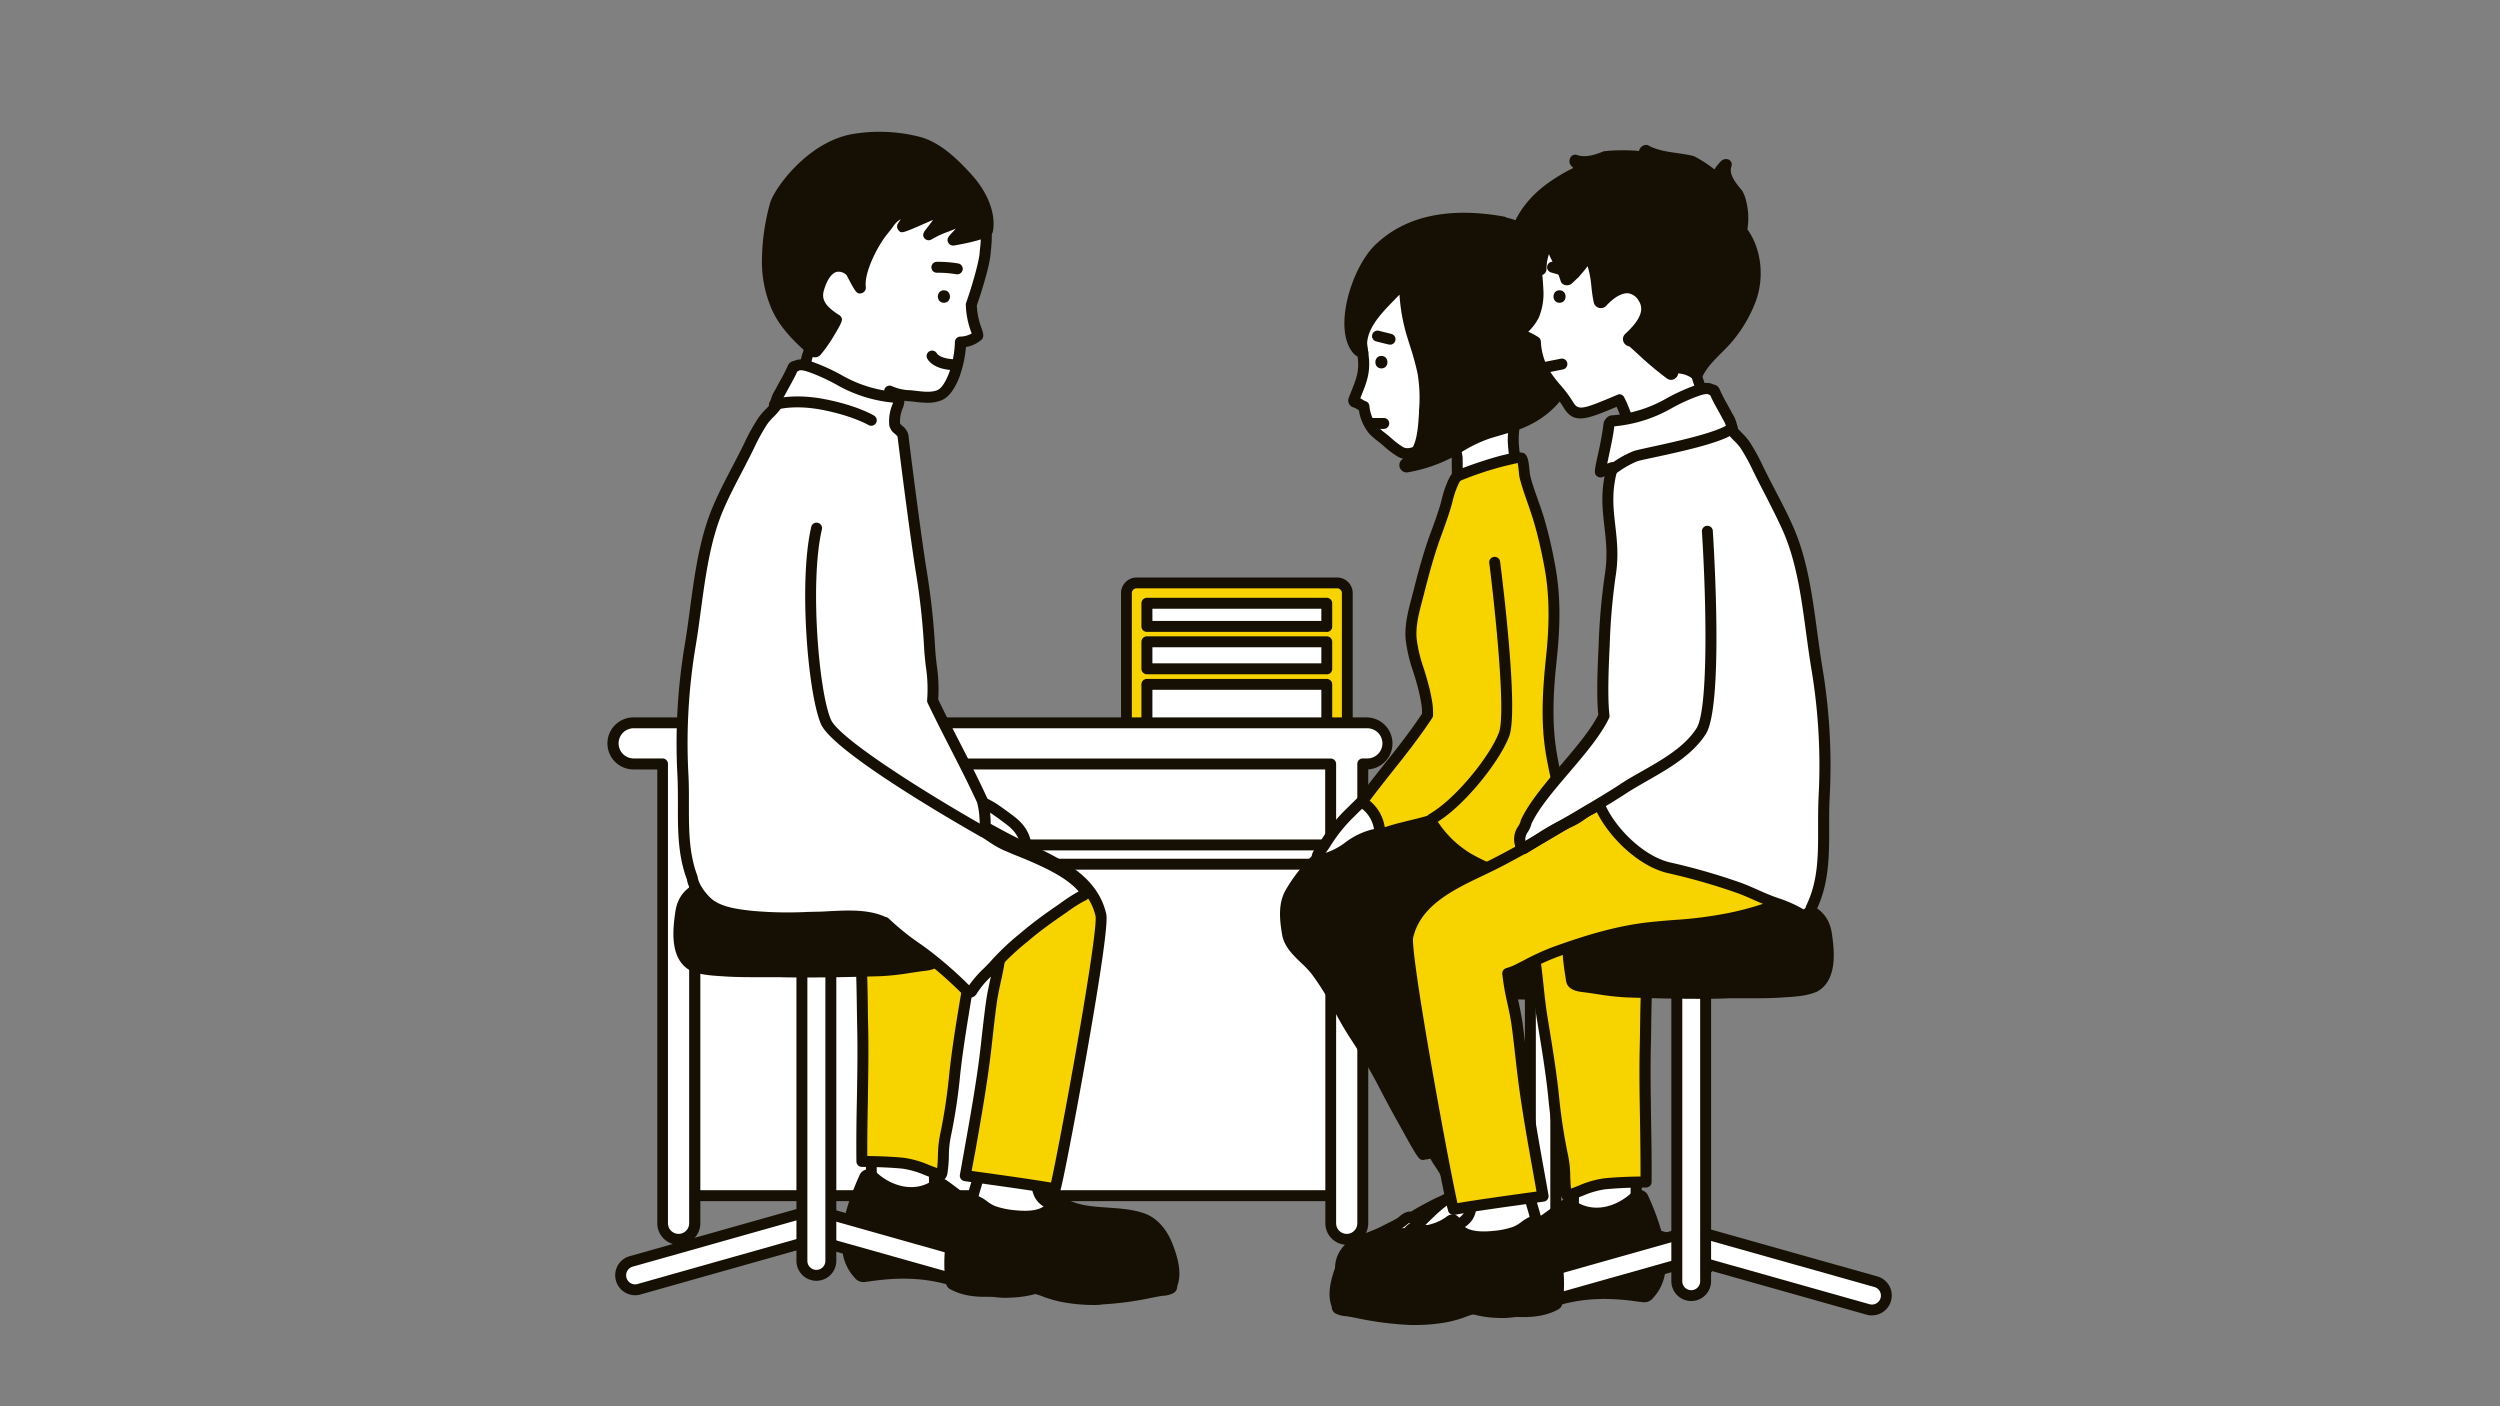 <svg id="illust" xmlns="http://www.w3.org/2000/svg" xmlns:xlink="http://www.w3.org/1999/xlink" viewBox="0 0 800 450"><rect x="0" y="0" width="800" height="450" fill="#808080" stroke="none"/><defs><style>.cls-1,.cls-2,.cls-5,.cls-9{fill:#161004;}.cls-2{clip-path:url(#clip-path);}.cls-3,.cls-8{fill:#fff;}.cls-10,.cls-4{fill:#f7d300;}.cls-5{clip-path:url(#clip-path-2);}.cls-6{clip-path:url(#clip-path-3);}.cls-7{clip-path:url(#clip-path-4);}.cls-10,.cls-8,.cls-9{fill-rule:evenodd;}</style><clipPath id="clip-path"><path class="cls-1" d="M502,272.36c-.35-2.78-4.3-5.22-6.45-6.55a49.77,49.77,0,0,0-13.7-5.59,68.13,68.13,0,0,0-27.45-1.84c-16.51,2.25-33.08,12.79-41.47,27.2-2.26,3.9-1.72,8.86-.94,13.28.83,4.71,6.06,7.85,8.95,11.51,5.19,6.57,8.24,14.52,12.95,21.45,5.82,8.59,9.93,17.67,15.06,26.68.78,1.36,6.19,11.39,6.54,10.94,4.57-.49,8.35-3.62,12.2-5.83a22.61,22.61,0,0,0,6-4.35c1.27-1.46,1.22-1.29,3.11-1.7a20,20,0,0,0,4.15-1.5c2.86-1.33,1.82-2.56,1.25-5.12-.85-3.73-1.77-7.45-2.74-11.13-1.88-7.15-3.84-14.27-5.72-21.41-1.7-6.45-3.63-13-7.38-18.58,4.6-.92,9.22-1.45,13.82-2.31,2.21-.4,3.72-.31,5.7-1.36s4.15-2.25,6.14-3.5c3.48-2.18,6.89-4.69,9.24-8.11,3-4.39,1.41-7.43.78-12.18"/></clipPath><clipPath id="clip-path-2"><path class="cls-1" d="M523.81,295.38c-3-1.88-6.95-2.11-10.56-2.1-4.22,0-8.44.12-12.67.16-9.63.08-19.2-.16-28.83-.39-7.52-.18-14.93.73-16,8.39-.63,4.4-1.65,12.28,3.55,14.93,2.63,1.14,6.39,1.24,9.27,1.44,4.78.32,9.73.12,14.52.21,9.65.19,19.1,0,28.74-.31,4.14-.15,8.11-1,12.23-1.47,1.65-.2,3.26-.52,3.48-1.9s.42-2.6.58-3.9c.63-5,1-11.75-4.29-15.06"/></clipPath><clipPath id="clip-path-3"><path class="cls-2" d="M455.46,371.2h-.14c-1.16-.1-1.4-.12-7-10.3-.4-.73-.7-1.28-.85-1.53-1.81-3.18-3.51-6.4-5.16-9.52a177.83,177.83,0,0,0-9.83-17,110.15,110.15,0,0,1-5.58-9.54,80.22,80.22,0,0,0-7.3-11.81,35,35,0,0,0-3.14-3.29c-2.58-2.46-5.49-5.25-6.16-9-.87-5-1.34-10.16,1.15-14.46C420,270,436.75,259,454.18,256.65a69.4,69.4,0,0,1,28.13,1.88,51,51,0,0,1,14.18,5.79c2.55,1.59,6.8,4.22,7.26,7.82.12.95.29,1.84.46,2.7.65,3.4,1.26,6.62-1.53,10.69-2.68,3.88-6.62,6.64-9.76,8.6-1.86,1.17-3.91,2.33-6.26,3.57a12.45,12.45,0,0,1-4.6,1.29c-.5.07-1,.14-1.59.25-2.12.39-4.27.72-6.35,1-1.63.25-3.3.51-5,.79,3,5.32,4.76,11.23,6.25,16.89q1.36,5.21,2.77,10.4,1.49,5.49,2.94,11c1,3.87,1.95,7.64,2.75,11.19.1.42.21.8.3,1.15.51,1.78,1.19,4.22-2.51,5.95a21,21,0,0,1-4.53,1.62l-.61.13c-.81.17-.81.17-1.54,1a24.24,24.24,0,0,1-6.41,4.72c-.86.49-1.72,1-2.64,1.62-3.07,1.94-6.25,4-10.09,4.41A1.64,1.64,0,0,1,455.46,371.2Zm0-1.75h0Zm8.22-110a66.17,66.17,0,0,0-9,.63c-16.4,2.22-32.18,12.56-40.2,26.34-1.93,3.33-1.49,7.78-.73,12.09.47,2.63,2.73,4.8,5.13,7.1a37.09,37.09,0,0,1,3.47,3.64A83.8,83.8,0,0,1,430,321.61c1.67,3.1,3.41,6.3,5.39,9.23a180.79,180.79,0,0,1,10,17.38c1.64,3.09,3.33,6.28,5.11,9.41l.88,1.58c1,1.75,3.64,6.6,4.81,8.36,2.75-.53,5.25-2.11,7.89-3.78.9-.57,1.84-1.16,2.77-1.7a21.16,21.16,0,0,0,5.52-4,4.79,4.79,0,0,1,3.47-2.14l.58-.12a18.35,18.35,0,0,0,3.79-1.38,2.29,2.29,0,0,0,.9-.57,7,7,0,0,0-.29-1.26c-.11-.4-.23-.83-.34-1.31-.8-3.51-1.72-7.24-2.73-11.08q-1.44-5.5-2.93-11-1.4-5.22-2.78-10.42c-1.62-6.17-3.52-12.65-7.15-18.06A1.75,1.75,0,0,1,466,298.1c2.54-.5,5.11-.9,7.6-1.28,2.05-.32,4.17-.64,6.24-1,.64-.11,1.21-.19,1.76-.27a9,9,0,0,0,3.44-.92c2.28-1.19,4.25-2.32,6-3.43,3-1.9,6.44-4.29,8.73-7.62,2-2.87,1.57-4.93,1-8.06-.17-.91-.35-1.85-.49-2.9h0c-.25-1.94-4-4.28-5.62-5.27a47.17,47.17,0,0,0-13.25-5.39A68,68,0,0,0,463.69,259.49Z"/></clipPath><clipPath id="clip-path-4"><path class="cls-5" d="M491.11,319.85c-2.78,0-5.45,0-8.07-.08-1.73,0-3.48,0-5.23,0-3.08,0-6.27,0-9.38-.19l-1.1-.08c-2.75-.17-6.16-.38-8.75-1.5l-.09-.05c-6.42-3.27-5.12-12.37-4.49-16.74,1.46-10.28,12.9-10,17.79-9.89l.74,0c9.18.22,18.68.45,28,.37l5.52-.07c2.38,0,4.77-.07,7.15-.09,3.94,0,8.1.26,11.49,2.37h0c6.67,4.16,5.61,12.67,5.1,16.76-.17,1.37-.39,2.72-.59,4-.45,2.79-3.52,3.17-5,3.35s-2.76.37-4.12.57a73,73,0,0,1-8.26.91C504,319.72,497.27,319.85,491.11,319.85Zm-11.42-3.6c1.15,0,2.29,0,3.42,0,8.38.17,17.22.07,28.65-.31a69.44,69.44,0,0,0,7.86-.87c1.4-.21,2.8-.42,4.22-.59s1.88-.38,2-.49c.16-1.17.37-2.48.54-3.79.67-5.39.71-10.73-3.48-13.35-2.65-1.64-6.19-1.85-9.63-1.84-2.37,0-4.75.05-7.12.09l-5.54.07c-9.42.08-18.94-.15-28.15-.37l-.74,0c-9.51-.22-13.51,1.7-14.25,6.88-.51,3.56-1.56,10.94,2.57,13.11,2,.86,5.07,1,7.52,1.2l1.12.07c3,.21,6.11.2,9.13.19Z"/></clipPath></defs><title>aid_01</title><rect class="cls-3" x="363.73" y="189.8" width="64.13" height="47.28"/><path class="cls-1" d="M427.87,238.83H363.73a1.75,1.75,0,0,1-1.75-1.75V189.8a1.76,1.76,0,0,1,1.75-1.75h64.14a1.76,1.76,0,0,1,1.75,1.75v47.28A1.75,1.75,0,0,1,427.87,238.83Zm-62.39-3.5h60.64V191.55H365.48Z"/><path class="cls-4" d="M427.87,186.51H363.73a3.29,3.29,0,0,0-3.29,3.29v47.28a3.29,3.29,0,0,0,3.29,3.29h64.14a3.29,3.29,0,0,0,3.28-3.29V189.8A3.28,3.28,0,0,0,427.87,186.51ZM367,205.42h57.56v8.63H367Zm57.56-12.33v7.4H367v-7.4ZM367,233.79V219h57.56v14.81Z"/><path class="cls-1" d="M427.87,242.12H363.73a5,5,0,0,1-5-5V189.8a5,5,0,0,1,5-5h64.14a5,5,0,0,1,5,5v47.28A5,5,0,0,1,427.87,242.12Zm-64.14-53.86a1.54,1.54,0,0,0-1.54,1.54v47.28a1.54,1.54,0,0,0,1.54,1.54h64.14a1.54,1.54,0,0,0,1.53-1.54V189.8a1.54,1.54,0,0,0-1.53-1.54Zm60.85,47.28H367a1.76,1.76,0,0,1-1.75-1.75V219a1.76,1.76,0,0,1,1.75-1.75h57.56a1.76,1.76,0,0,1,1.75,1.75v14.81A1.76,1.76,0,0,1,424.58,235.54ZM368.77,232h54.06V220.73H368.77Zm55.81-16.24H367a1.75,1.75,0,0,1-1.75-1.75v-8.63a1.75,1.75,0,0,1,1.75-1.75h57.56a1.75,1.75,0,0,1,1.75,1.75v8.63A1.75,1.75,0,0,1,424.58,215.8Zm-55.81-3.5h54.06v-5.13H368.77Zm55.81-10.06H367a1.75,1.75,0,0,1-1.75-1.75v-7.4a1.75,1.75,0,0,1,1.75-1.75h57.56a1.75,1.75,0,0,1,1.75,1.75v7.4A1.75,1.75,0,0,1,424.58,202.24Zm-55.81-3.5h54.06v-3.9H368.77Z"/><rect class="cls-3" x="216.97" y="239.96" width="212.13" height="32.48"/><path class="cls-1" d="M429.1,274.18H217a1.75,1.75,0,0,1-1.75-1.75V240a1.75,1.75,0,0,1,1.75-1.75H429.1a1.75,1.75,0,0,1,1.75,1.75v32.47A1.75,1.75,0,0,1,429.1,274.18Zm-210.38-3.5H427.35v-29H218.72Z"/><rect class="cls-3" x="217.38" y="274.49" width="212.13" height="108.12"/><path class="cls-1" d="M429.51,384.36H217.38a1.75,1.75,0,0,1-1.75-1.75V274.49a1.75,1.75,0,0,1,1.75-1.75H429.51a1.75,1.75,0,0,1,1.75,1.75V382.61A1.75,1.75,0,0,1,429.51,384.36Zm-210.38-3.5H427.76V276.24H219.13Z"/><path class="cls-3" d="M437.32,231.32H203a6.58,6.58,0,1,0,0,13.15h9v147a5.14,5.14,0,0,0,10.28,0V276.54h203.5V391.45a5.14,5.14,0,0,0,10.28,0v-147h1.23a6.58,6.58,0,1,0,0-13.15Zm-215,39.06V244.47h203.5v25.91Z"/><path class="cls-1" d="M431,398.34a6.9,6.9,0,0,1-6.89-6.89V278.29h-200V391.45a6.89,6.89,0,0,1-13.78,0V246.22H203a8.33,8.33,0,1,1,0-16.65H437.32a8.33,8.33,0,0,1,.52,16.64V391.45A6.9,6.9,0,0,1,431,398.34ZM222.31,274.79h203.5a1.75,1.75,0,0,1,1.75,1.75V391.45a3.39,3.39,0,0,0,6.78,0v-147a1.75,1.75,0,0,1,1.75-1.75h1.23a4.83,4.83,0,1,0,0-9.65H203a4.83,4.83,0,1,0,0,9.65h9a1.75,1.75,0,0,1,1.75,1.75v147a3.39,3.39,0,0,0,6.78,0V276.54A1.76,1.76,0,0,1,222.31,274.79Zm203.5-2.66H222.31a1.75,1.75,0,0,1-1.75-1.75V244.47a1.76,1.76,0,0,1,1.75-1.75h203.5a1.75,1.75,0,0,1,1.75,1.75v25.91A1.75,1.75,0,0,1,425.81,272.13Zm-201.75-3.5h200V246.22h-200Z"/><path class="cls-3" d="M488.39,386.28c.08-1.18-1.12-3.08-1.49-3.75a10.89,10.89,0,0,0-4.54-4.33c-1-5.66,1.07-21.61-1.48-27a.49.49,0,0,0-.46-.3.73.73,0,0,0-.51-.22c-1.7-.06-4.1,1-5.76,1.46-3.29.93-7.1,12.57-10.48,13.31a.59.59,0,0,0-.12,1.11c.3,3.19,1.71,6.22,2.38,9.34.35,1.61.53,3.25.8,4.86,0,.35.08.77.14,1.2a8.12,8.12,0,0,1-2.76,1.44,41.13,41.13,0,0,0-6.25,2.8c-3.24,1.71-7.92,4.06-10,7.25a.74.74,0,0,0-.06.73.69.69,0,0,0,.06.41c.83,1.8,4.62,2,6.19,2.29a38.37,38.37,0,0,0,12.56-.26c7.61-1.29,15.89-4,21.92-9.06A.76.76,0,0,0,488.39,386.28Z"/><path class="cls-1" d="M459.28,399a33.61,33.61,0,0,1-5.48-.43l-.73-.1c-2.25-.3-5.66-.76-6.77-3.19a2.25,2.25,0,0,1-.22-.9,2.45,2.45,0,0,1,.33-1.89c2.19-3.42,6.74-5.82,10.07-7.58l.56-.29a42.57,42.57,0,0,1,6.52-2.91,7.16,7.16,0,0,0,1.45-.62V381c-.09-.56-.18-1.14-.26-1.71-.16-1.06-.31-2.06-.52-3.05-.25-1.17-.62-2.34-1-3.57a32.58,32.58,0,0,1-1.35-5.38,2.43,2.43,0,0,1-.37-1.69,2.29,2.29,0,0,1,1.8-1.89c1-.24,3.08-3.92,4.21-5.9,2.07-3.61,3.86-6.73,6.17-7.38.43-.12.91-.29,1.42-.46a14.73,14.73,0,0,1,4.87-1.07h0a2.34,2.34,0,0,1,1.2.35,2.24,2.24,0,0,1,1.31,1.2c1.7,3.61,1.55,10.67,1.4,17.51a82.07,82.07,0,0,0,.09,9.12,12.5,12.5,0,0,1,4.45,4.57l.14.24a11.43,11.43,0,0,1,1.53,3.58,2.64,2.64,0,0,1,.49,1.27,2.5,2.5,0,0,1-.88,2.11c-7,5.81-16.23,8.35-22.77,9.46A45.64,45.64,0,0,1,459.28,399Zm-9.66-5c.36.3,1.37.67,3.91,1l.83.12a36.43,36.43,0,0,0,12-.26c5.89-1,14.1-3.21,20.37-8.1a1.55,1.55,0,0,1-.07-.61,6.8,6.8,0,0,0-1.12-2.5l-.16-.28a9.08,9.08,0,0,0-3.81-3.63,1.74,1.74,0,0,1-.92-1.25c-.44-2.41-.35-6.21-.26-10.61.12-5.52.27-12.32-.88-15.47a16.39,16.39,0,0,0-3.28.88c-.57.19-1.11.37-1.59.51-.94.27-2.91,3.7-4.08,5.75-1.78,3.11-3.36,5.86-5.24,7a28.09,28.09,0,0,0,1.25,5c.39,1.25.8,2.55,1.08,3.88.24,1.09.4,2.2.56,3.27.08.55.16,1.11.25,1.66,0,.24.07.49.1.76s0,.33.05.5a1.74,1.74,0,0,1-.6,1.56,9.53,9.53,0,0,1-3.33,1.77,39.48,39.48,0,0,0-6,2.68l-.57.3C455.28,389.53,451.44,391.55,449.62,394Zm-.15-.19h0Zm38-6Zm-7.65-35.38h0Zm-.56-.47v0Z"/><path class="cls-3" d="M492.48,394c0-3.37-1-6.82-3.59-9.06a.46.46,0,0,0-.15-.09.67.67,0,0,0-1.07-.3C483,388,476.57,390,471,391.37c-6.39,1.6-13.74,2.14-19.42-1.74a.67.67,0,0,0-.45-.11.33.33,0,0,0-.17,0c-1.17.21-2,1.27-3,1.89-1.55.95-3.26,1.65-4.86,2.51-2.75,1.45-5.74,2.3-8.52,3.65a9.54,9.54,0,0,0-5.12,5.23c-.64,1.79-1,4.64.62,6a.79.79,0,0,0,1.11.56c.57-.26,2.75.23,3.55.28,2,.15,4,.09,6,.06a142.25,142.25,0,0,0,16.6-1.54c6.17-.87,12.31-1.86,18.5-2.55,4.58-.5,9.25-.18,13.79-1.18.46-.1.94-.9,1.07-1s.07-.08.11-.12C492.41,400.9,492.47,396.72,492.48,394Z"/><path class="cls-1" d="M437.64,411.44c-1,0-2,0-3-.1-.27,0-.7-.08-1.17-.16a17.39,17.39,0,0,0-1.73-.2,2.53,2.53,0,0,1-2-.12,2.63,2.63,0,0,1-1.09-1.1c-1.87-1.93-1.66-5.14-.79-7.59a11.19,11.19,0,0,1,6-6.21c1.33-.65,2.69-1.18,4-1.69a43.11,43.11,0,0,0,4.46-1.94c.63-.34,1.29-.66,1.94-1,1-.49,1.94-.94,2.82-1.48a8.25,8.25,0,0,0,.78-.6,6.09,6.09,0,0,1,2.79-1.52l.16,0a2.2,2.2,0,0,1,.6,0,2.58,2.58,0,0,1,1.12.38c4.31,3,10.37,3.45,18.06,1.52,5.07-1.25,11.48-3.14,16.07-6.54a2.4,2.4,0,0,1,2-.44,2.46,2.46,0,0,1,1.37.89c2.76,2.35,4.24,6,4.22,10.42,0,2.57,0,7.36-2,10.21a.47.47,0,0,1-.09.12,1.72,1.72,0,0,1-.16.2l0,.06a3.6,3.6,0,0,1-1.94,1.5,49.22,49.22,0,0,1-8.78.88c-1.72.07-3.5.14-5.21.33-4.31.48-8.69,1.12-12.92,1.74l-5.52.8a140.32,140.32,0,0,1-16.82,1.56h-1Q438.75,411.44,437.64,411.44Zm-5.71-.54-.08,0Zm-.21-3.42a16,16,0,0,1,2.25.24c.36.06.68.11.89.13,1.62.12,3.22.09,4.91.06h1a136.29,136.29,0,0,0,16.38-1.53l5.5-.79c4.26-.63,8.67-1.27,13.05-1.76,1.83-.2,3.67-.27,5.45-.35a48.85,48.85,0,0,0,7.86-.73l.2-.25.23-.3c1.31-2,1.31-6.18,1.32-8.2h0c0-1.88-.34-5.3-2.74-7.52-5,3.45-11.47,5.34-16.6,6.61-8.49,2.12-15.37,1.54-20.46-1.75a7.72,7.72,0,0,0-.88.66,10.47,10.47,0,0,1-1.17.87,33.85,33.85,0,0,1-3.13,1.66c-.62.29-1.23.59-1.83.91a48.15,48.15,0,0,1-4.83,2.11c-1.31.51-2.55,1-3.75,1.57a8,8,0,0,0-4.23,4.23c-.53,1.5-.68,3.43.09,4.07l.11.1A2.68,2.68,0,0,1,431.72,407.48Zm59-4.13h0Zm.11-.12h0Zm-1.95-.38Zm-37.6-11.59Zm37.45-5.34,0,0Zm-1.56-.32Z"/><path class="cls-3" d="M487.27,379.77c-.26-1.16-1.91-2.68-2.47-3.21a10.75,10.75,0,0,0-5.53-2.94c-2.5-5.18-2.9-11.23-6.8-15.75a.55.55,0,0,0-.53-.16.78.78,0,0,0-.56-.09c-1.64.42-3.66,2.07-5.15,3-2.92,1.79-5.34,4.15-8.4,5.77a.6.6,0,0,0,.19,1.11c1.15,3,3.33,5.52,4.82,8.34.77,1.46,1.37,3,2.06,4.47.16.34.3.74.47,1.11a8,8,0,0,1-2.27,2.15,43.1,43.1,0,0,0-5.27,4.36c-2.65,2.53-6.52,6.05-7.64,9.68a.74.74,0,0,0,.15.72.64.64,0,0,0,.16.38c1.28,1.52,5,.71,6.6.52a37.65,37.65,0,0,0,12-3.62c7-3.31,14.23-8.18,18.67-14.64A.74.74,0,0,0,487.27,379.77Z"/><path class="cls-1" d="M453.37,401.34a5.29,5.29,0,0,1-4.21-1.53,2.8,2.8,0,0,1-.44-.78,2.45,2.45,0,0,1-.2-1.95c1.19-3.87,4.91-7.41,7.62-10l.48-.46a44,44,0,0,1,5.5-4.54,8,8,0,0,0,1.23-1l0-.05c-.26-.56-.49-1.09-.73-1.62-.43-1-.84-1.91-1.31-2.81s-1.21-2.05-1.91-3.12a32.3,32.3,0,0,1-2.77-4.85,2.42,2.42,0,0,1-.82-1.54,2.28,2.28,0,0,1,1.21-2.29,33.77,33.77,0,0,0,4.54-3.06,45,45,0,0,1,3.77-2.66c.42-.25.86-.55,1.33-.87a15,15,0,0,1,4.31-2.31,2.43,2.43,0,0,1,1.31,0,2.25,2.25,0,0,1,1.49.72c2.73,3.15,3.87,6.82,5,10.37a49.5,49.5,0,0,0,1.78,5.07,12.35,12.35,0,0,1,5.52,3.19l.1.09a11.87,11.87,0,0,1,2.56,3.15,2.54,2.54,0,0,1,.82,1.12,2.45,2.45,0,0,1-.31,2.26c-5.11,7.44-13.35,12.39-19.36,15.23a39.19,39.19,0,0,1-12.55,3.78l-.71.1A22.05,22.05,0,0,1,453.37,401.34ZM452,397.69c.33.15,1.33.28,4.06-.11l.82-.12A35.57,35.57,0,0,0,468.34,394c5.42-2.56,12.74-6.92,17.45-13.31a1.52,1.52,0,0,1-.23-.54c0-.18-.32-.75-1.85-2.22l-.12-.11a9.18,9.18,0,0,0-4.67-2.49,1.74,1.74,0,0,1-1.22-.95,44.22,44.22,0,0,1-2.31-6.29c-1-3.18-1.93-6.19-3.91-8.67a17,17,0,0,0-2.87,1.7c-.53.36-1,.7-1.48,1a42.59,42.59,0,0,0-3.48,2.46,44.29,44.29,0,0,1-3.84,2.69,28.38,28.38,0,0,0,2.5,4.35c.71,1.09,1.45,2.21,2.08,3.4.53,1,1,2,1.42,3,.22.51.45,1,.68,1.53a7.64,7.64,0,0,1,.31.73c.06.14.11.28.17.41a1.76,1.76,0,0,1-.15,1.68,9.6,9.6,0,0,1-2.74,2.62,41.65,41.65,0,0,0-5.05,4.18l-.48.46C456.23,391.84,453.08,394.83,452,397.69Zm34.8-16.23h0Zm-14.47-22h0Z"/><path class="cls-3" d="M493.28,386.09c-.89-3.26-2.76-6.32-5.9-7.76l-.17,0a.68.68,0,0,0-1.12,0c-3.57,4.6-9.2,8.23-14.23,11.08-5.72,3.26-12.66,5.77-19.17,3.57a.6.6,0,0,0-.46,0,.25.25,0,0,0-.19,0c-1.06.52-1.55,1.75-2.33,2.6-1.25,1.34-2.7,2.49-4,3.74-2.24,2.13-4.89,3.76-7.2,5.83a9.58,9.58,0,0,0-3.53,6.39c-.12,1.9.3,4.75,2.23,5.62a.78.78,0,0,0,1.21.23c.47-.4,2.71-.54,3.5-.69,2-.38,3.89-1,5.81-1.56a140.54,140.54,0,0,0,15.56-6c5.7-2.5,11.35-5.1,17.13-7.45,4.29-1.72,8.87-2.67,13-4.84.43-.23.68-1.13.76-1.3a.37.37,0,0,0,.07-.14C495.08,392.76,494,388.72,493.28,386.09Z"/><path class="cls-1" d="M437.87,419.32a2.92,2.92,0,0,1-.5-.05,2.54,2.54,0,0,1-1.34-.76c-2.33-1.36-3-4.51-2.82-7.1a11.36,11.36,0,0,1,4.1-7.59c1.12-1,2.31-1.89,3.45-2.76a42.18,42.18,0,0,0,3.72-3c.5-.48,1-.94,1.55-1.4a32.58,32.58,0,0,0,2.39-2.26,8,8,0,0,0,.59-.77,6.2,6.2,0,0,1,2.2-2.18,1.9,1.9,0,0,1,.86-.23,2.26,2.26,0,0,1,1.23.11c4.84,1.63,10.81.48,17.7-3.45,4.54-2.58,10.2-6.12,13.71-10.64a2.43,2.43,0,0,1,1.87-1,2.5,2.5,0,0,1,1.51.49c3.31,1.55,5.72,4.69,6.88,8.89h0c.94,3.44,1.86,7.34.88,10.31a1.86,1.86,0,0,1-.19.46,3.56,3.56,0,0,1-1.48,2,49.84,49.84,0,0,1-8.2,3.2c-1.64.54-3.34,1.09-4.94,1.73-4.09,1.66-8.21,3.49-12.18,5.26L464,410.76a142.42,142.42,0,0,1-15.77,6l-.89.26c-1.64.49-3.33,1-5.08,1.34-.26.05-.65.1-1.08.15a16.17,16.17,0,0,0-1.8.29A2.61,2.61,0,0,1,437.87,419.32Zm1.67-.62-.07.05Zm13-24a6,6,0,0,0-.66.85,8.78,8.78,0,0,1-.89,1.16,36.17,36.17,0,0,1-2.64,2.5c-.5.44-1,.87-1.46,1.32a46.43,46.43,0,0,1-4,3.28c-1.15.86-2.22,1.68-3.24,2.59a8,8,0,0,0-2.94,5.19c-.11,1.59.28,3.5,1.2,3.91l.11.06a12.13,12.13,0,0,1,2.72-.52c.33,0,.63-.08.83-.12,1.58-.31,3.12-.77,4.75-1.25l.9-.27a138.69,138.69,0,0,0,15.36-5.89l4.86-2.15c4-1.78,8.15-3.62,12.3-5.31,1.72-.69,3.47-1.26,5.17-1.81a47.91,47.91,0,0,0,7.37-2.83c.05-.1.1-.24.13-.31s.11-.27.14-.34c.71-2.22-.36-6.14-.94-8.25h0c-.5-1.81-1.76-5-4.68-6.5-3.89,4.66-9.59,8.23-14.19,10.85C465.12,395.23,458.33,396.52,452.54,394.74Zm-.41-.14,0,0Zm.91-.2Zm0,0Z"/><path class="cls-1" d="M502,272.36c-.35-2.78-4.3-5.22-6.45-6.55a49.77,49.77,0,0,0-13.7-5.59,68.13,68.13,0,0,0-27.45-1.84c-16.51,2.25-33.08,12.79-41.47,27.2-2.26,3.9-1.72,8.86-.94,13.28.83,4.71,6.06,7.85,8.95,11.51,5.19,6.57,8.24,14.52,12.95,21.45,5.82,8.59,9.93,17.67,15.06,26.68.78,1.36,6.19,11.39,6.54,10.94,4.57-.49,8.35-3.62,12.2-5.83a22.61,22.61,0,0,0,6-4.35c1.27-1.46,1.22-1.29,3.11-1.7a20,20,0,0,0,4.15-1.5c2.86-1.33,1.82-2.56,1.25-5.12-.85-3.73-1.77-7.45-2.74-11.13-1.88-7.15-3.84-14.27-5.72-21.41-1.7-6.45-3.63-13-7.38-18.58,4.6-.92,9.22-1.45,13.82-2.31,2.21-.4,3.72-.31,5.7-1.36s4.15-2.25,6.14-3.5c3.48-2.18,6.89-4.69,9.24-8.11,3-4.39,1.41-7.43.78-12.18"/><path class="cls-1" d="M455.46,371.2h-.14c-1.16-.1-1.4-.12-7-10.3-.4-.73-.7-1.28-.85-1.53-1.81-3.18-3.51-6.4-5.16-9.52a177.83,177.83,0,0,0-9.83-17,110.15,110.15,0,0,1-5.58-9.54,80.22,80.22,0,0,0-7.3-11.81,35,35,0,0,0-3.14-3.29c-2.58-2.46-5.49-5.25-6.16-9-.87-5-1.34-10.16,1.15-14.46C420,270,436.75,259,454.18,256.65a69.4,69.4,0,0,1,28.13,1.88,51,51,0,0,1,14.18,5.79c2.55,1.59,6.8,4.22,7.26,7.82.12.95.29,1.84.46,2.7.65,3.4,1.26,6.62-1.53,10.69-2.68,3.88-6.62,6.64-9.76,8.6-1.86,1.17-3.91,2.33-6.26,3.57a12.45,12.45,0,0,1-4.6,1.29c-.5.07-1,.14-1.59.25-2.12.39-4.27.72-6.35,1-1.63.25-3.3.51-5,.79,3,5.32,4.76,11.23,6.25,16.89q1.36,5.21,2.77,10.4,1.49,5.49,2.94,11c1,3.87,1.95,7.64,2.75,11.19.1.42.21.8.3,1.15.51,1.78,1.19,4.22-2.51,5.95a21,21,0,0,1-4.53,1.62l-.61.13c-.81.17-.81.17-1.54,1a24.24,24.24,0,0,1-6.41,4.72c-.86.49-1.72,1-2.64,1.62-3.07,1.94-6.25,4-10.09,4.41A1.64,1.64,0,0,1,455.46,371.2Zm0-1.75h0Zm8.22-110a66.17,66.17,0,0,0-9,.63c-16.4,2.22-32.18,12.56-40.2,26.34-1.93,3.33-1.49,7.78-.73,12.09.47,2.63,2.73,4.8,5.13,7.1a37.09,37.09,0,0,1,3.47,3.64A83.8,83.8,0,0,1,430,321.61c1.67,3.1,3.41,6.3,5.39,9.23a180.79,180.79,0,0,1,10,17.38c1.64,3.09,3.33,6.28,5.11,9.41l.88,1.58c1,1.75,3.64,6.6,4.81,8.36,2.75-.53,5.25-2.11,7.89-3.78.9-.57,1.84-1.16,2.77-1.7a21.16,21.16,0,0,0,5.52-4,4.79,4.79,0,0,1,3.47-2.14l.58-.12a18.35,18.35,0,0,0,3.79-1.38,2.29,2.29,0,0,0,.9-.57,7,7,0,0,0-.29-1.26c-.11-.4-.23-.83-.34-1.31-.8-3.51-1.72-7.24-2.73-11.08q-1.44-5.5-2.93-11-1.4-5.22-2.78-10.42c-1.62-6.17-3.52-12.65-7.15-18.06A1.75,1.75,0,0,1,466,298.1c2.54-.5,5.11-.9,7.6-1.28,2.05-.32,4.17-.64,6.24-1,.64-.11,1.21-.19,1.76-.27a9,9,0,0,0,3.44-.92c2.28-1.19,4.25-2.32,6-3.43,3-1.9,6.44-4.29,8.73-7.62,2-2.87,1.57-4.93,1-8.06-.17-.91-.35-1.85-.49-2.9h0c-.25-1.94-4-4.28-5.62-5.27a47.17,47.17,0,0,0-13.25-5.39A68,68,0,0,0,463.69,259.49Z"/><g class="cls-6"><path class="cls-3" d="M447,296.76q2.63-.11,5.25-.36a19.34,19.34,0,0,1-5.24.38Z"/><path class="cls-1" d="M448.25,298.56l-1.32,0a1.76,1.76,0,0,1,0-3.52c1.64-.06,3.38-.18,5.15-.35a1.75,1.75,0,0,1,.55,3.45A19.79,19.79,0,0,1,448.25,298.56Z"/></g><path class="cls-3" d="M486.3,156l-19.76,3.11s-.24-7.26-.24-12.11-7-18-7-18l27-1s-2.38,8.29-2,14S486.3,156,486.3,156Z"/><path class="cls-1" d="M466.54,160.86a1.74,1.74,0,0,1-1.11-.4,1.76,1.76,0,0,1-.64-1.29c0-.08-.24-7.35-.24-12.17,0-3.62-4.9-13.63-6.79-17.18a1.75,1.75,0,0,1,0-1.69,1.73,1.73,0,0,1,1.45-.88l27-1a1.79,1.79,0,0,1,1.44.67,1.75,1.75,0,0,1,.31,1.56c0,.08-2.3,8.07-1.94,13.4.38,5.53,2,13.7,2,13.79a1.74,1.74,0,0,1-.28,1.33,1.77,1.77,0,0,1-1.16.73l-19.77,3.11Zm-4.42-30.21c2.1,4.19,5.93,12.39,5.93,16.35,0,3.23.11,7.58.18,10.07l16-2.52c-.5-2.78-1.42-8.24-1.7-12.43s.76-9.32,1.46-12.28Z"/><path class="cls-3" d="M465.17,120.77a107.21,107.21,0,0,0-3.9-13.72c-2.08-6.25-3.1-14-7.78-19-6.91-7.34-15.27,6.37-17,12.61a.52.52,0,0,0-.22.28c-1.61,4.79-.42,8.89.07,13.72.56,5.36-1.32,8.58-3.09,13.29a.59.59,0,0,0,.41.72c1.62.48,1.28.77,2.86,1.35a14.06,14.06,0,0,0,2.95,7.46,48,48,0,0,0,4.33,3.72,29,29,0,0,0,4.36,3.34c2.79,1.61,6-.3,8.29-1.89,3.57-2.48,7.35-4.93,10.16-8.3l0,0a.62.62,0,0,0,.7-.72C466.49,129.36,466,125,465.17,120.77Z"/><path class="cls-1" d="M450.41,146.94a6.2,6.2,0,0,1-3.17-.85,30.28,30.28,0,0,1-4.58-3.48c-.54-.48-1.05-.88-1.57-1.29a22.59,22.59,0,0,1-3-2.63,15.32,15.32,0,0,1-3.24-7.41c-.32-.17-.54-.31-.73-.43a3.1,3.1,0,0,0-1-.47,2.31,2.31,0,0,1-1.44-1.2,2.23,2.23,0,0,1-.1-1.82c.31-.83.63-1.63.94-2.4,1.37-3.41,2.45-6.1,2-10.08-.1-1-.24-2-.37-2.95-.52-3.78-1-7.35.38-11.51a2.43,2.43,0,0,1,.31-.6c1.51-4.86,6.52-13.9,12.61-15.38,1.84-.45,4.6-.39,7.27,2.45,3.82,4,5.32,9.52,6.77,14.82.46,1.68.9,3.27,1.4,4.78l.07.21a108.45,108.45,0,0,1,3.89,13.74h0c.4,2.14.73,4.32,1.06,6.43s.66,4.3,1.06,6.42a2.37,2.37,0,0,1-1.48,2.65,46.83,46.83,0,0,1-9.1,7.47l-1,.71C456,145.07,453.33,146.94,450.41,146.94Zm-15.12-19.47a5.3,5.3,0,0,1,.79.45,4.4,4.4,0,0,0,1,.5,1.74,1.74,0,0,1,1.13,1.45,12.52,12.52,0,0,0,2.52,6.48,19.81,19.81,0,0,0,2.52,2.23c.56.44,1.12.88,1.65,1.35a27.72,27.72,0,0,0,4.09,3.14c1.81,1,4.26-.34,6.41-1.82l1-.71c3.13-2.16,6.37-4.38,8.75-7.23a1.26,1.26,0,0,1,.22-.24c-.34-1.9-.63-3.8-.92-5.65-.32-2.09-.65-4.24-1-6.33a105.84,105.84,0,0,0-3.77-13.29l-.07-.2c-.53-1.6-1-3.31-1.46-5-1.33-4.88-2.72-9.93-5.94-13.34-1.64-1.75-3-1.66-3.89-1.45-4.2,1-8.84,8.58-10.19,13.33a1.86,1.86,0,0,1-.33.64c-1,3.24-.61,6.21-.14,9.64.14,1,.28,2,.38,3.07.5,4.84-.84,8.2-2.27,11.75Q435.53,126.85,435.29,127.47Zm-.43,1.12v0Zm-.78-1.57.06,0Z"/><path class="cls-1" d="M481.36,71.26A.55.55,0,0,0,481,71c-14.2-2.53-29.08-1.68-39.76,8.68-7.39,7.19-12.83,26-6.57,32.45,0,.09,1.91,1.08,1.39.56l-.07-.06c-1.49-7.27,4.42-13.2,9-18,1.55-1.6,3.16-3.17,4.64-4.85a50,50,0,0,0,2.37,17.6c1.19,3.87,2.5,7.68,3.31,11.65a48.25,48.25,0,0,1,.51,12.36c-.22,3.87-.39,9-2.2,12.54-.76,1.47-3.49,4-3.65,4.22l-.18.17a.59.59,0,0,0,.45,1.07A47.15,47.15,0,0,0,467,143.07a44,44,0,0,1,9.64-4.55c2.72-.83,5.46-1.56,8.16-2.46,9.93-3.35,17.33-11.22,18.74-21.83C505.65,98.29,499.24,74.91,481.36,71.26Z"/><path class="cls-1" d="M450.15,151.18a2.34,2.34,0,0,1-2.19-1.5,2.29,2.29,0,0,1,.76-2.68l0,0c.11-.13.27-.29.54-.56a21.51,21.51,0,0,0,2.82-3.26c1.53-3,1.77-7.45,2-11.07l0-.77a47.06,47.06,0,0,0-.47-11.9,91.15,91.15,0,0,0-2.49-9c-.26-.83-.53-1.66-.78-2.49a58.26,58.26,0,0,1-2.5-13.66l-.17.17-1.41,1.45-.23.24c-4.43,4.55-9.42,9.7-8.44,15.76a1.75,1.75,0,0,1,.17,1.53,1.8,1.8,0,0,1-1.48,1.18,5.11,5.11,0,0,1-2.9-1.25v0c-7.17-7.45-1-27.51,6.61-34.93,9.54-9.25,23.43-12.32,41.29-9.14a2.47,2.47,0,0,1,.86.35c10.7,2.39,16.45,11,19.39,17.8a53.55,53.55,0,0,1,3.73,27c-1.44,10.85-8.89,19.54-19.93,23.25-1.74.58-3.5,1.1-5.21,1.6l-3,.88a42.93,42.93,0,0,0-9.25,4.38,48.51,48.51,0,0,1-17.32,6.57A2.15,2.15,0,0,1,450.15,151.18Zm.71-1.42-.09.07Zm-1.19-61.7a1.63,1.63,0,0,1,.68.14,1.76,1.76,0,0,1,1.07,1.74c-.47,6.18,1,12.63,2.3,17,.25.82.51,1.64.77,2.47a94.08,94.08,0,0,1,2.57,9.34,50,50,0,0,1,.55,12.81l-.05.76c-.21,3.95-.48,8.86-2.35,12.48a11.48,11.48,0,0,1-1.57,2.15,46.26,46.26,0,0,0,12.46-5.34,45.52,45.52,0,0,1,10-4.72c1-.31,2-.61,3-.9,1.67-.49,3.41-1,5.08-1.55,9.74-3.28,16.31-10.91,17.57-20.4,2-15-4.13-37.62-20.8-41a1.67,1.67,0,0,1-.68-.3c-16.48-2.88-29.24-.1-37.88,8.27-6,5.87-10.43,19.58-8.23,26.9,1-5.64,5.55-10.27,9.33-14.16l.23-.24L445.2,92c1.06-1.08,2.16-2.19,3.16-3.33A1.73,1.73,0,0,1,449.67,88.06Z"/><path class="cls-3" d="M443.14,251.72a.82.82,0,0,0-1.07-.54.66.66,0,0,0-.64.14c-3.58,3-6.9,6.33-10.22,9.62-4.71,4.67-7.14,9.41-8.13,10.56-2.51,2.87-2.29,4.45,2.61,2.75,5.42-1.88,7.52-5.8,14.34-7.23a6.59,6.59,0,0,0,5.34-5.52C445.68,258.07,444.18,254.9,443.14,251.72Z"/><path class="cls-1" d="M422.6,276.7a2.73,2.73,0,0,1-2.44-1.13c-1.29-1.91.81-4.32,1.6-5.22.19-.22.59-.84,1-1.5a52.69,52.69,0,0,1,7.21-9.16l.65-.64c3.09-3.06,6.27-6.22,9.68-9.08a2.29,2.29,0,0,1,1.72-.56,2.54,2.54,0,0,1,2.78,1.77c.2.62.42,1.23.64,1.85,1,2.7,1.95,5.5,1.66,8.63-.37,4-3.75,6.46-6.73,7.08a20,20,0,0,0-7.91,3.76,25.11,25.11,0,0,1-6.21,3.41A12.12,12.12,0,0,1,422.6,276.7Zm19.23-23.42c-3,2.6-5.93,5.47-8.73,8.25l-.66.65a48.9,48.9,0,0,0-6.73,8.58,19.54,19.54,0,0,1-1.31,1.88c-.07.09-.15.17-.21.26l.92-.3a21.93,21.93,0,0,0,5.37-3,23.57,23.57,0,0,1,9.19-4.31,4.86,4.86,0,0,0,4-4c.21-2.36-.61-4.68-1.48-7.14C442,253.89,441.93,253.58,441.83,253.28Zm.74-.63h0Z"/><path class="cls-4" d="M502.8,271c-1.54-10.1-4.67-19.86-6.36-29.92-1.66-9.83-1.13-19.68-.09-29.52,1.11-10.48,1.51-20.21-.45-30.61-.9-4.8-2-9.59-3.33-14.28s-3.4-9.36-4.61-14.19c-.27-1.09-.36-5.43-1.16-6-1.05-.76-13.54,3-18.05,4.86-1.83.75-2.6.73-3.47,2.46a30.82,30.82,0,0,0-2.23,6.41c-1.32,5.09-3.4,10-5,14.94-1.49,4.66-2.77,9.38-4,14.13-1.24,4.91-2.93,10-2.5,15.13.4,4.78,2.31,9.36,3.55,14a58.78,58.78,0,0,1,1.5,6.79,31.68,31.68,0,0,1,.24,3.66c-3,4.5-6.22,8.83-9.56,13.08-2.3,2.91-11.64,14.57-11.3,14.8,6.39,4.22,5.29,10.57,5.77,10.38,4.7-1.86,9.66-2.71,14.5-4.06.5-.14,1-.3,1.5-.47.59,1,1.18,1.89,1.85,2.79a34.7,34.7,0,0,0,9.88,9.13,55.15,55.15,0,0,0,24.92,7.61c1.73.13,8.5.46,9.41-1.84S503.17,273.46,502.8,271Z"/><path class="cls-1" d="M497.16,283.94c-1,0-2,0-2.87-.11A57.28,57.28,0,0,1,468.57,276a36.29,36.29,0,0,1-10.36-9.58c-.44-.59-.84-1.19-1.2-1.75l-.28.08c-1.63.45-3.3.86-4.91,1.25a70.06,70.06,0,0,0-9.4,2.75,1.86,1.86,0,0,1-1.61-.14,2.4,2.4,0,0,1-1-2.08,10.4,10.4,0,0,0-4.81-8.33,1.79,1.79,0,0,1-.77-1.21c-.16-1-.19-1.21,10.33-14.45l1.34-1.68c3.84-4.89,6.69-8.77,9.16-12.5v-.24a21.87,21.87,0,0,0-.19-2.65,57.68,57.68,0,0,0-1.46-6.6c-.36-1.34-.8-2.72-1.22-4.06a47.63,47.63,0,0,1-2.38-10.2c-.39-4.62.8-9.1,1.95-13.44.2-.76.4-1.52.59-2.27,1.4-5.58,2.67-10.11,4-14.23.62-1.9,1.31-3.8,2-5.64,1.09-3,2.22-6.11,3-9.21a32.69,32.69,0,0,1,2.36-6.77,5.32,5.32,0,0,1,3.52-2.95l.85-.33c.16-.07,17.19-6.51,19.74-4.65,1.07.79,1.33,2.34,1.64,5.46.06.6.13,1.33.19,1.56.66,2.63,1.59,5.27,2.5,7.83.72,2,1.47,4.15,2.09,6.29,1.26,4.32,2.36,9,3.37,14.45,2.12,11.22,1.48,21.58.47,31.11-.92,8.69-1.63,18.94.07,29.05.8,4.74,1.94,9.51,3,14.13,1.23,5.14,2.5,10.45,3.32,15.81h0c.09.59.28,1.37.47,2.2.63,2.66,1.35,5.68.45,7.92C504.5,283.29,500.84,283.94,497.16,283.94ZM457.77,260.8a1.76,1.76,0,0,1,1.5.84c.46.75,1.07,1.73,1.76,2.66a32.85,32.85,0,0,0,9.39,8.69,53.7,53.7,0,0,0,24.12,7.35c4.34.33,7.25-.25,7.69-.8.46-1.16-.17-3.82-.64-5.77-.21-.89-.41-1.74-.52-2.47h0c-.8-5.21-2.05-10.46-3.27-15.53-1.12-4.67-2.27-9.51-3.09-14.36-1.78-10.53-1-21.07-.1-30,1-9.26,1.6-19.31-.43-30.1-1-5.29-2.06-9.91-3.29-14.12-.59-2-1.32-4.1-2-6.09-.93-2.63-1.9-5.36-2.6-8.16a15,15,0,0,1-.27-2.05c-.07-.69-.2-1.93-.35-2.71A101.24,101.24,0,0,0,469.42,153l-.95.37c-1.11.41-1.23.45-1.63,1.26a29,29,0,0,0-2.09,6.06c-.85,3.26-2,6.44-3.12,9.52-.66,1.81-1.34,3.68-1.93,5.53-1.3,4-2.55,8.49-3.94,14q-.28,1.14-.6,2.31c-1.07,4.05-2.18,8.23-1.84,12.25a44.63,44.63,0,0,0,2.23,9.44c.43,1.37.88,2.79,1.26,4.19a60.09,60.09,0,0,1,1.54,7,24.66,24.66,0,0,1,.23,3.06l0,.79a1.72,1.72,0,0,1-.29,1c-2.6,3.95-5.57,8-9.64,13.2l-1.35,1.7c-2.09,2.63-7.08,8.91-9,11.56a13.41,13.41,0,0,1,4.82,8.47c2.6-.88,5.26-1.52,7.84-2.15,1.59-.39,3.22-.78,4.81-1.23.48-.13.95-.29,1.42-.44A1.76,1.76,0,0,1,457.77,260.8Z"/><path class="cls-3" d="M543.35,407.26a4.41,4.41,0,0,1-1.12-.14L493,393.21a4.06,4.06,0,0,1,2.21-7.81l49.27,13.91a4.05,4.05,0,0,1-1.1,7.95Z"/><path class="cls-1" d="M543.35,409a6.31,6.31,0,0,1-1.57-.2L492.5,394.89a5.81,5.81,0,0,1,3.15-11.18l49.27,13.92a5.72,5.72,0,0,1,3.49,2.73,5.81,5.81,0,0,1-5.06,8.65Zm-49.26-22a2.3,2.3,0,0,0-.64,4.52l49.25,13.91a2.63,2.63,0,0,0,.65.08A2.3,2.3,0,0,0,544,401l-49.27-13.92A2.25,2.25,0,0,0,494.09,387Z"/><path class="cls-3" d="M493.79,403.21a4.07,4.07,0,0,1-4.07-4V308.45a4.07,4.07,0,0,1,8.13,0v90.71a4.06,4.06,0,0,1-4.06,4Z"/><path class="cls-1" d="M493.79,405a5.81,5.81,0,0,1-5.82-5.8V308.45a5.82,5.82,0,0,1,11.63,0v90.71A5.81,5.81,0,0,1,493.79,405Zm0-98.82a2.32,2.32,0,0,0-2.32,2.31v90.71a2.32,2.32,0,0,0,4.63,0V308.45A2.32,2.32,0,0,0,493.79,306.14Z"/><path class="cls-1" d="M523.81,295.38c-3-1.88-6.95-2.11-10.56-2.1-4.22,0-8.44.12-12.67.16-9.63.08-19.2-.16-28.83-.39-7.52-.18-14.93.73-16,8.39-.63,4.4-1.65,12.28,3.55,14.93,2.63,1.14,6.39,1.24,9.27,1.44,4.78.32,9.73.12,14.52.21,9.65.19,19.1,0,28.74-.31,4.14-.15,8.11-1,12.23-1.47,1.65-.2,3.26-.52,3.48-1.9s.42-2.6.58-3.9c.63-5,1-11.75-4.29-15.06"/><path class="cls-1" d="M491.11,319.85c-2.78,0-5.45,0-8.07-.08-1.73,0-3.48,0-5.23,0-3.08,0-6.27,0-9.38-.19l-1.1-.08c-2.75-.17-6.16-.38-8.75-1.5l-.09-.05c-6.42-3.27-5.12-12.37-4.49-16.74,1.46-10.28,12.9-10,17.79-9.89l.74,0c9.18.22,18.68.45,28,.37l5.52-.07c2.38,0,4.77-.07,7.15-.09,3.94,0,8.1.26,11.49,2.37h0c6.67,4.16,5.61,12.67,5.1,16.76-.17,1.37-.39,2.72-.59,4-.45,2.79-3.52,3.17-5,3.35s-2.76.37-4.12.57a73,73,0,0,1-8.26.91C504,319.72,497.27,319.85,491.11,319.85Zm-11.42-3.6c1.15,0,2.29,0,3.42,0,8.38.17,17.22.07,28.65-.31a69.44,69.44,0,0,0,7.86-.87c1.4-.21,2.8-.42,4.22-.59s1.88-.38,2-.49c.16-1.17.37-2.48.54-3.79.67-5.39.71-10.73-3.48-13.35-2.65-1.64-6.19-1.85-9.63-1.84-2.37,0-4.75.05-7.12.09l-5.54.07c-9.42.08-18.94-.15-28.15-.37l-.74,0c-9.51-.22-13.51,1.7-14.25,6.88-.51,3.56-1.56,10.94,2.57,13.11,2,.86,5.07,1,7.52,1.2l1.12.07c3,.21,6.11.2,9.13.19Z"/><g class="cls-7"><path class="cls-3" d="M531,297.2c-2.63-6.63-12.18-8.1-19.19-8.79-10-1-20.11.44-29.93,1.72a.58.58,0,0,0-.52.38.37.37,0,0,0-.16.27c-.18,2.94,3,4.71,5.82,5.7,5,1.75,10.25,2,15.52,2.49,6.41.63,13,1.51,15.13,7.61,1.68,4.82.83,10.69-.63,15.54a.54.54,0,0,0-.24.57,2.66,2.66,0,0,0,0,.28.66.66,0,0,0,.48.83.64.64,0,0,0,.34.37c4,2,9-4.48,10.81-6.75,2.42-2.92,3.18-6.26,3.49-9.8S532.31,300.54,531,297.2Z"/><path class="cls-1" d="M519.21,326.32a5.33,5.33,0,0,1-2.43-.59,2.24,2.24,0,0,1-.79-.61,2.36,2.36,0,0,1-1-2.43h0a2.22,2.22,0,0,1,.43-1.45c1.16-4,2.14-9.52.54-14.09-1.71-4.89-7-5.78-13.64-6.44l-2.52-.23c-4.44-.4-9-.81-13.42-2.35-6-2.14-7.11-5.24-7-7.46a2,2,0,0,1,.49-1.23,2.37,2.37,0,0,1,1.65-1l1.12-.15c9.56-1.25,19.46-2.54,29.26-1.59,8.61.85,17.79,2.69,20.64,9.89,1.51,3.75,1.32,7.76,1,11.21s-1,7.26-3.9,10.77l-.33.41C527.32,321.49,523.4,326.32,519.21,326.32Zm-.8-2.84h0Zm.41-.37Zm-.17-.4c2.61.69,6.64-4.28,8-6l.35-.44c2.3-2.77,2.86-6,3.11-8.84.28-3.2.44-6.57-.78-9.62h0c-2.18-5.49-10.62-7-17.73-7.7-9.4-.91-19.1.36-28.47,1.58h-.06c.64,1.51,3,2.55,4.49,3.09,4,1.39,8.14,1.77,12.56,2.16l2.56.24c5.91.58,14,1.37,16.6,8.77,2,5.6.75,12.13-.61,16.62Zm-35.73-31.88v0Z"/></g><path class="cls-8" d="M323.64,262.87c-1.69-1.34-3.48-2.63-5.25-3.85-2.36-1.65-5.14-2.5-7.18-4.64a.68.68,0,0,0-1.12.62c-2.31,2.56-1.67,8.83,0,11.53,1.14,1.88,3.36,3,5.24,4,3.75,2,7.95,3,11.83,4.73a.9.9,0,0,0,1.33-.76C328.54,269.39,327.78,266.15,323.64,262.87Z"/><path class="cls-1" d="M327.6,277.13a2.89,2.89,0,0,1-1.15-.24c-1.58-.71-3.19-1.28-4.89-1.89a52.35,52.35,0,0,1-7.05-2.9c-2.06-1.08-4.54-2.39-5.92-4.66-1.87-3-2.68-9.62-.22-13.08a2.44,2.44,0,0,1,1.14-1.56,2.4,2.4,0,0,1,3,.37,14.92,14.92,0,0,0,4,2.68,29,29,0,0,1,2.95,1.73c2,1.41,3.79,2.69,5.34,3.91h0c4.68,3.71,5.56,7.59,5.51,13a2.56,2.56,0,0,1-1.18,2.16A2.73,2.73,0,0,1,327.6,277.13Zm-16.53-20.51c-1.21,2.08-.81,6.85.51,9,.88,1.46,2.8,2.47,4.49,3.36a50,50,0,0,0,6.66,2.74c1.32.46,2.67,1,4,1.49-.09-3.89-.91-6.37-4.17-9-1.49-1.18-3.18-2.41-5.16-3.78a27.14,27.14,0,0,0-2.61-1.53A22.61,22.61,0,0,1,311.07,256.62Z"/><path class="cls-8" d="M315.6,74.86a22.19,22.19,0,0,0-.86-5.68.59.59,0,0,0-1-.19,39.51,39.51,0,0,0-10-6,60.79,60.79,0,0,0-12.37-3.12c-7.45-1-13.48,1.21-19,6.17a50.94,50.94,0,0,0-12.69,17.66,18,18,0,0,0-1.15,10.41c.73,3.9,4.54,8.49,3.18,12.52a.47.47,0,0,0-.39.3c-1.38,3-3.32,6.66-3.59,10.06a.71.71,0,0,0,0,.65.66.66,0,0,0,.51.49,47.48,47.48,0,0,0,6.73,4.9,35.12,35.12,0,0,0,9.36,3.45,27.88,27.88,0,0,0,8.5.42,2,2,0,0,0,1.88-1.78c2,1.08,4.48,1.28,6.68,1.51,2.89.3,6.27,1,9.05-.08,2.41-.91,3.91-4.12,4.83-6.31,1-2.39,2.24-8.11,2.07-10.77a8.75,8.75,0,0,0,5.49-2c.52-.52-1.87-4-2-10,1.29-3.54,4.11-12.53,4.42-16.3A50.28,50.28,0,0,0,315.6,74.86Z"/><path class="cls-1" d="M296.8,128.89a37.25,37.25,0,0,1-4.31-.34l-1.31-.15-.32,0a23.81,23.81,0,0,1-5.35-1,3.82,3.82,0,0,1-2.51,1.25,29.43,29.43,0,0,1-9.05-.44,36.67,36.67,0,0,1-9.84-3.62,34.76,34.76,0,0,1-5.38-3.78l-1.39-1.12a2.4,2.4,0,0,1-1.31-1.48,2.5,2.5,0,0,1,0-1.6c.31-3.11,1.77-6.21,3.05-9,.23-.49.45-1,.66-1.43a2.66,2.66,0,0,1,.47-.68c.32-1.82-.64-4-1.65-6.27a22.68,22.68,0,0,1-1.73-4.82A19.93,19.93,0,0,1,258,83.07a52.45,52.45,0,0,1,13.15-18.3c6.13-5.52,12.8-7.68,20.41-6.6a61.78,61.78,0,0,1,12.72,3.21A38.29,38.29,0,0,1,314,67a2.38,2.38,0,0,1,.65,0,2.33,2.33,0,0,1,1.78,1.61,23.89,23.89,0,0,1,.94,6.12h0a36.82,36.82,0,0,1-.25,5.1c-.05.48-.09,1-.14,1.46-.33,4.11-3.23,13.15-4.4,16.44a23.92,23.92,0,0,0,1.53,7.35c.49,1.42.92,2.64,0,3.61a10.06,10.06,0,0,1-5,2.35,38.12,38.12,0,0,1-2.19,9.86c-1.17,2.8-2.89,6.17-5.83,7.27A12.15,12.15,0,0,1,296.8,128.89Zm-12.12-5.49a1.78,1.78,0,0,1,.84.22,15.63,15.63,0,0,0,5.69,1.26l.33,0,1.37.16c2.42.29,4.93.6,6.89-.13s3.29-4.08,3.82-5.34a32.43,32.43,0,0,0,1.95-10,1.76,1.76,0,0,1,1.77-1.86,7.6,7.6,0,0,0,3.6-1c-.05-.14-.11-.3-.15-.44a26.59,26.59,0,0,1-1.73-8.74,1.75,1.75,0,0,1,.1-.64c1.4-3.85,4-12.45,4.32-15.85,0-.51.09-1,.13-1.51a32.11,32.11,0,0,0,.24-4.6,24.18,24.18,0,0,0-.5-4.24,1.69,1.69,0,0,1-.7-.31,38.11,38.11,0,0,0-9.54-5.73,59,59,0,0,0-12-3c-6.61-.93-12.2.89-17.58,5.74a49.38,49.38,0,0,0-12.24,17,16.27,16.27,0,0,0-1.05,9.44,20.29,20.29,0,0,0,1.49,4c1.27,2.88,2.72,6.13,1.63,9.36a1.78,1.78,0,0,1-.64.86c-.17.35-.33.71-.5,1.07-1.16,2.48-2.47,5.28-2.74,7.79.5.39,1,.77,1.45,1.16a32.16,32.16,0,0,0,4.84,3.42,33.67,33.67,0,0,0,8.89,3.28,26.35,26.35,0,0,0,7.95.39c.26,0,.3,0,.35-.34a1.75,1.75,0,0,1,1-1.27A1.7,1.7,0,0,1,284.68,123.4Zm-22.75-15Zm1-.72h0Zm52.15-37.58Zm-2-.38h0Z"/><path class="cls-9" d="M309.61,57.1c-4.29-4.77-9.74-10.06-15.81-11.6a50.62,50.62,0,0,0-20-1c-13.82,2-24.5,16.73-25.69,20.9a69.43,69.43,0,0,0-2.54,17.07,36.84,36.84,0,0,0,3.07,16c2.49,5.52,7.14,10,11.6,13.92a.76.76,0,0,0,1.07,0c2.54-2.77,6.7-10.27,6.29-10.08-4.43-2.82-6.89-5.63-5.62-9.92C264.46,84,269.3,84,272.3,87c.95,1.8,3.12,6,3,5-.62-5.35,4.1-14.36,7.5-18.5,3.58-4.33,3-5,9-6-2,3-1,2-3,5-.32.49,9.54-4,13.88-5.78-1.05,3.18-5.88,8.69-5.48,8.44,4.24-2.78,9.67-3.17,12.88-7-.19.79-.2,1.69-.38,2.44-.56,2.23-5.24,6.4-4.69,6.31,3.35-.59,10.85-2.41,11-3C317.12,67.83,313.51,61.41,309.61,57.1Z"/><path class="cls-1" d="M260.79,114.34a2.6,2.6,0,0,1-1.74-.68c-4.39-3.88-9.33-8.55-12-14.49a38.36,38.36,0,0,1-3.22-16.74,70.8,70.8,0,0,1,2.61-17.51c1.26-4.44,12.18-20,27.13-22.15a52.14,52.14,0,0,1,20.68,1c6.61,1.69,12.38,7.37,16.67,12.13,5.31,5.87,7.84,12.68,6.79,18.23-.13.65-.47,2.34-12.38,4.43a1.83,1.83,0,0,1-1.89-.9c-.64-1.18.09-2,1.28-3.26.29-.31.7-.76,1.13-1.25-.87.39-1.75.73-2.63,1.07a27.7,27.7,0,0,0-5.06,2.37,1.78,1.78,0,0,1-2.27-.27c-1-1.12-.2-2.16.59-3.17.5-.65,1.31-1.68,2.11-2.8l-1.06.46c-9.1,4-9.1,4-10.06,2.81a1.79,1.79,0,0,1-.11-2.12c.4-.6.67-1,.87-1.36a7.24,7.24,0,0,0-2.5,2.46c-.43.57-.93,1.22-1.57,2-3.33,4-7.65,12.55-7.11,17.19a1.81,1.81,0,0,1-1.24,2c-1.63.51-2.05-.3-4.79-5.53l-.12-.22A3.57,3.57,0,0,0,267.75,87c-1.64.42-3.1,2.51-4.09,5.88-.87,2.94.42,5.08,4.75,7.86a1.62,1.62,0,0,1,.63.53c.67.92.72,1.35-2.08,6a45.3,45.3,0,0,1-4.36,6.25A2.42,2.42,0,0,1,260.79,114.34Zm.58-3.3,0,0Zm20.09-65.35a52.26,52.26,0,0,0-7.41.54c-13.2,1.89-23.31,16.31-24.25,19.65a67.13,67.13,0,0,0-2.48,16.63,34.93,34.93,0,0,0,2.91,15.23c2.26,5,6.49,9.15,10.44,12.68a62.11,62.11,0,0,0,4.75-7.48c-3.62-2.52-6.67-5.84-5.12-11.06,1.74-5.9,4.54-7.76,6.59-8.28a7,7,0,0,1,6.65,2.16,1.75,1.75,0,0,1,.31.42l.26.49,0,0a41.73,41.73,0,0,1,7.32-14.32c.61-.73,1.09-1.36,1.5-1.89,2.32-3,3.15-3.82,8.57-4.73a1.75,1.75,0,0,1,1.74,2.7l-.37.56c1.09-.46,2.22-1,3.23-1.4,2.2-.95,4.38-1.9,5.9-2.53a1.75,1.75,0,0,1,2.32,2.17,16.26,16.26,0,0,1-1.79,3.48c2.41-.94,4.66-1.91,6.18-3.75a1.75,1.75,0,0,1,3,1.52c-.07.3-.11.66-.16,1A12.09,12.09,0,0,1,311.4,71a9,9,0,0,1-1.75,3.11c2-.48,3.81-1,4.73-1.33.74-6.37-4.42-12.65-6.06-14.48h0c-4-4.39-9.23-9.62-14.94-11.07A47.49,47.49,0,0,0,281.46,45.69Z"/><path class="cls-9" d="M302.05,92.89c-2.58,0-2.58,4,0,4S304.63,92.89,302.05,92.89Z"/><path class="cls-8" d="M279.52,381.81c3.64,3.91,11,5.66,15.83,4.33,3-.83,3.86-1.74,3.74-5.18-.13-4-.09-8,0-12a1.9,1.9,0,0,0,0-1.66,1,1,0,0,0-1.29-.82c-5.05-1.47-10.17-2.7-15.31-3.7-1-.19-4-.19-4,1.07.16,5,.42,10.09.3,15.07C278.22,379.48,278.74,381,279.52,381.81Z"/><path class="cls-1" d="M291.85,388.33c-5,0-10.57-2.07-13.61-5.33h0c-1.19-1.28-1.83-3.25-1.14-4.65.07-3.81-.07-7.74-.2-11.55,0-1-.08-2-.11-2.93a2.47,2.47,0,0,1,.9-2c1.48-1.27,4.47-1,5.19-.86,5.1,1,10.17,2.21,15.07,3.63a2.71,2.71,0,0,1,1.58.38,2.75,2.75,0,0,1,1.27,1.66,3.61,3.61,0,0,1,.06,2.59c-.13,4.2-.13,8,0,11.61.14,4.1-1.13,5.85-5,6.93A14.94,14.94,0,0,1,291.85,388.33Zm-11.05-7.72c3.05,3.28,9.63,5.08,14.09,3.85,2.26-.63,2.54-.86,2.45-3.45-.12-3.77-.11-7.74,0-12.13a1.94,1.94,0,0,1,.16-.68l0,0-.19,0c-4.92-1.43-10-2.67-15.15-3.66a6.73,6.73,0,0,0-1.9,0c0,.73.06,1.46.08,2.19.15,4,.3,8.2.2,12.27a1.79,1.79,0,0,1-.25.85,2.15,2.15,0,0,0,.46.82Zm-.51-16.86h0Z"/><path class="cls-10" d="M301.42,375.35a1.4,1.4,0,0,1-.29.65c-4.1-1.15-7.93-3.36-12.17-3.77s-8.76-.54-13.15-.57c-.15-14.33.56-28.61.25-43-.17-7.51-.13-15-.6-22.49-.51-7.82,0-15.88-1.13-23.63-.66-1-.25-2.71,1.23-2.63,7.57.42,14.83,3.41,21.91,6,4.65,1.71,11.6,3.86,14.06,8.74a1.26,1.26,0,0,1,.62,1.36c-1.5,7.56-1.77,15.28-3,22.89-1.34,8.22-2.72,16.35-3.61,24.65a180.22,180.22,0,0,1-3,20C301.63,367.47,302.13,371.52,301.42,375.35Z"/><path class="cls-1" d="M301.13,377.75a2,2,0,0,1-.47-.06c-1.61-.45-3.17-1.06-4.68-1.64a27.83,27.83,0,0,0-7.19-2.08c-4.71-.45-9.42-.54-13-.56a1.75,1.75,0,0,1-1.74-1.73c-.07-6.55,0-13.18.15-19.59.13-7.65.27-15.56.1-23.35-.05-2.2-.08-4.39-.11-6.59-.08-5.2-.15-10.57-.49-15.83-.19-3-.24-6.15-.29-9.16a116.56,116.56,0,0,0-.78-14,3.72,3.72,0,0,1,.09-3.39,3.1,3.1,0,0,1,2.92-1.56c7,.39,13.7,2.88,20.15,5.28l2.27.84,1.19.43c4.64,1.67,10.94,3.94,13.64,8.78a3,3,0,0,1,1,2.84c-.82,4.15-1.28,8.44-1.72,12.59-.36,3.37-.73,6.85-1.29,10.27l-.41,2.5c-1.17,7.2-2.39,14.65-3.2,22.06A179.49,179.49,0,0,1,304.2,364a31.82,31.82,0,0,0-.56,5.89,40.45,40.45,0,0,1-.49,5.75v.05a3.37,3.37,0,0,1-.65,1.39A1.77,1.77,0,0,1,301.13,377.75Zm.29-2.4h0Zm-1.71-.34h0Zm-22.17-5.09c3.38.05,7.46.17,11.58.56a30.94,30.94,0,0,1,8.13,2.31c.9.35,1.77.68,2.64,1,.15-1.29.2-2.61.25-4a35.58,35.58,0,0,1,.65-6.52,179,179,0,0,0,3-19.85c.81-7.51,2-15,3.22-22.26l.41-2.49c.54-3.33.91-6.76,1.26-10.08.44-4.13.9-8.39,1.71-12.58a1.6,1.6,0,0,1-.41-.52c-1.94-3.86-7.69-5.93-11.89-7.44l-1.22-.44-2.28-.85c-6.08-2.27-12.36-4.61-18.72-5a1.9,1.9,0,0,1,.2.61,116.45,116.45,0,0,1,.86,14.77c.05,3,.09,6,.29,9,.33,5.34.41,10.76.49,16,0,2.19.06,4.37.11,6.56.17,7.86,0,15.8-.1,23.48C277.61,358,277.51,364,277.54,369.92Z"/><path class="cls-9" d="M274.48,407.34a1.7,1.7,0,0,0,.24.22,1.87,1.87,0,0,0,1.9.95l.86-.12h0c8.62-1.33,17.09-1.47,25.59.82,6.16,1.64,12.56,4.41,19,4.35,16.56-.18,18.93-9,18.45-9.2-2.1-5.7-4.37-11.61-10.57-13.9-4.53-1.67-9.36-1.44-13.94-2.78-5.48-1.59-9.45-5.31-14-8.51a1.67,1.67,0,0,0-.79-.29,1.26,1.26,0,0,0-1.47.11c-6.37,4.67-14.89,2.66-20.39-2.45a1.59,1.59,0,0,0-.93-.45,1.26,1.26,0,0,0-1.7.58C273,384.92,267.53,399.38,274.48,407.34Z"/><path class="cls-1" d="M321.92,415.31c-4.91,0-9.68-1.49-14.29-2.93-1.72-.54-3.34-1.05-5-1.48-7.44-2-15.35-2.25-24.87-.78l-.16,0-.78.11a3.59,3.59,0,0,1-3.45-1.52l-.25-.25c-5.64-6.49-5-17.13,2-32.54a3,3,0,0,1,3.74-1.55,3.42,3.42,0,0,1,1.72.9c4.5,4.18,12.11,6.7,18.13,2.29a3,3,0,0,1,3-.38,3.39,3.39,0,0,1,1.21.52c1.09.76,2.11,1.52,3.12,2.28,3.34,2.5,6.49,4.86,10.41,6a40.24,40.24,0,0,0,6.07,1.12,36.12,36.12,0,0,1,8,1.7c7,2.58,9.53,9.27,11.54,14.73a2.31,2.31,0,0,1,.19,1.51c-.49,2.79-5.07,10.09-20.19,10.25Zm-32.74-9.63a54.64,54.64,0,0,1,14.38,1.84c1.7.45,3.44,1,5.11,1.52,4.42,1.38,9,2.8,13.42,2.77,13.36-.14,16.26-6,16.7-7.16-1.91-5.21-4-10.53-9.42-12.55a33.35,33.35,0,0,0-7.24-1.51,44.79,44.79,0,0,1-6.59-1.23c-4.53-1.32-8.08-4-11.52-6.56-1-.74-2-1.48-3-2.2a1.18,1.18,0,0,1-.39-.08c-5.37,3.81-14.61,4.58-22.45-2.69h0c-6.09,13.6-6.89,23.13-2.36,28.34a2.2,2.2,0,0,1,.45.51c.07.12.11.12.15.11l.86-.12.12,0A78.38,78.38,0,0,1,289.18,405.68Zm-13.36.53h0Zm64.12-.21Zm0,0Zm-.24-.11.24.11Zm-61.35-28.51h0Z"/><path class="cls-3" d="M317.76,412.73a4.77,4.77,0,0,1-1.27-.19l-56.18-15.85a4.63,4.63,0,1,1,2.52-8.91L319,403.64a4.63,4.63,0,0,1-1.25,9.09Z"/><path class="cls-1" d="M317.76,414.48a6.25,6.25,0,0,1-1.76-.26l-56.16-15.85a6.38,6.38,0,0,1,3.46-12.28L319.49,402a6.38,6.38,0,0,1-1.73,12.52Zm-56.18-25.13a2.93,2.93,0,0,0-2.79,2.11,2.9,2.9,0,0,0,2,3.54L317,410.85a2.51,2.51,0,0,0,.79.13,2.89,2.89,0,0,0,2.51-4.29,2.85,2.85,0,0,0-1.73-1.36l-56.19-15.87A2.87,2.87,0,0,0,261.58,389.35Z"/><path class="cls-3" d="M203.24,412.73a4.57,4.57,0,0,0,1.25-.19l56.19-15.85a4.63,4.63,0,0,0-2.51-8.91L202,403.64a4.63,4.63,0,0,0,1.26,9.09Z"/><path class="cls-1" d="M203.24,414.48a6.39,6.39,0,0,1-5.56-9.51,6.32,6.32,0,0,1,3.83-3l56.18-15.87a6.38,6.38,0,0,1,7.3,9.26,6.32,6.32,0,0,1-3.84,3L205,414.22A5.89,5.89,0,0,1,203.24,414.48Zm56.17-25.13a3,3,0,0,0-.77.11l-56.18,15.87a2.81,2.81,0,0,0-1.72,1.35,2.89,2.89,0,0,0-.26,2.21,2.85,2.85,0,0,0,3.51,2L260.2,395a2.87,2.87,0,0,0,2-3.55A2.89,2.89,0,0,0,259.41,389.35Z"/><path class="cls-3" d="M261.24,408.1a4.64,4.64,0,0,1-4.63-4.62V300a4.63,4.63,0,1,1,9.26,0V403.48a4.63,4.63,0,0,1-4.63,4.62Z"/><path class="cls-1" d="M261.24,409.85a6.38,6.38,0,0,1-6.38-6.37V300a6.38,6.38,0,1,1,12.76,0V403.48A6.38,6.38,0,0,1,261.24,409.85Zm0-112.7a2.89,2.89,0,0,0-2.88,2.89V403.48a2.88,2.88,0,0,0,5.76,0V300A2.89,2.89,0,0,0,261.24,297.15Z"/><path class="cls-1" d="M295.47,285.13c-3.46-2.15-7.91-2.4-12-2.38-4.81,0-9.62.12-14.44.17-11,.08-21.9-.17-32.88-.44-8.57-.22-17,.82-18.26,9.56-.72,5-1.88,14,4,17,3,1.28,7.28,1.4,10.58,1.63,5.44.37,11.1.13,16.55.24,11,.21,21.77,0,32.77-.35,4.72-.16,9.25-1.11,13.95-1.69,1.88-.21,3.72-.59,4-2.15s.47-3,.67-4.46c.73-5.68,1.16-13.4-4.9-17.17"/><path class="cls-1" d="M258.32,312.79c-3.21,0-6.3,0-9.33-.09-1.94,0-3.9,0-5.87,0-3.54,0-7.21,0-10.77-.22l-1.24-.08c-3.28-.2-7-.44-9.9-1.68l-.11-.05c-7.16-3.66-5.69-13.92-5-18.85,1.63-11.52,14.53-11.2,20-11.06,12.16.3,22.3.52,32.83.44l5.94-.08c2.84,0,5.67-.08,8.5-.09,4.47,0,9.17.28,13,2.65h0c7.52,4.67,6.25,14.62,5.7,18.87-.19,1.45-.41,2.93-.67,4.53-.47,3-4,3.43-5.49,3.6s-3,.42-4.54.64a81.55,81.55,0,0,1-9.55,1.06C272.89,312.64,265.31,312.79,258.32,312.79Zm-13-3.62c1.24,0,2.47,0,3.69,0,9.6.18,19.68.08,32.68-.35a78.55,78.55,0,0,0,9.15-1c1.54-.23,3.09-.46,4.65-.65,2.31-.27,2.44-.64,2.44-.69.26-1.58.48-3,.66-4.42.76-5.91.87-12.38-4.08-15.45h0c-3.06-1.9-7.15-2.16-11.11-2.12-2.82,0-5.64.05-8.47.09l-6,.08c-10.59.08-20.75-.14-32.94-.44-10.87-.28-15.64,2.06-16.49,8-.59,4.12-1.81,12.66,3.06,15.22,2.35,1,5.72,1.19,8.69,1.38l1.26.08c3.43.24,7,.22,10.52.21Z"/><path class="cls-8" d="M310.32,392.76A1.62,1.62,0,0,0,311,394c5.77,4.12,13.42,3.87,20.15,2.6,3.92-.75,9.12-2,10.37-6.12a1.22,1.22,0,0,0,.26-.52c0-.06,0-.12,0-.2a1.6,1.6,0,0,0-.42-1.55c-2.63-2.19-7.33-2.8-8.83-6.22-2-4.52.77-9.24.84-13.83a1.17,1.17,0,0,0-.51-1,1.39,1.39,0,0,0-.72-.46,50.21,50.21,0,0,0-15.88-2.19,1.6,1.6,0,0,0-1.57,1.58c-.06,8.83-4.47,16.81-4.83,25.59A1.42,1.42,0,0,0,310.32,392.76Z"/><path class="cls-1" d="M323.19,399.16c-5.32,0-9.67-1.24-13.18-3.75a3.44,3.44,0,0,1-1.34-1.92,3.29,3.29,0,0,1-.49-1.91,56.1,56.1,0,0,1,2.47-12.71c1.2-4.35,2.33-8.47,2.36-12.81a3.36,3.36,0,0,1,3.27-3.32A51.91,51.91,0,0,1,332.71,365a3.24,3.24,0,0,1,1.43.86,2.94,2.94,0,0,1,1.05,2.31,26.68,26.68,0,0,1-.82,5.38c-.63,2.76-1.21,5.37-.17,7.72.68,1.56,2.51,2.42,4.46,3.34a17.88,17.88,0,0,1,3.89,2.24,3.31,3.31,0,0,1,1,3.25.43.43,0,0,1,0,.11.59.59,0,0,0,0,.13,3.17,3.17,0,0,1-.39.93c-1.77,5.16-8.16,6.38-11.62,7A44.73,44.73,0,0,1,323.19,399.16Zm-11.14-6.59c4.38,3.12,10.53,3.86,18.81,2.3,4.15-.79,8.12-1.94,9-4.91a1.65,1.65,0,0,1,.24-.5s0,0,0-.06a17.33,17.33,0,0,0-3-1.63c-2.33-1.09-5-2.34-6.18-5.09-1.5-3.4-.72-6.85,0-9.9a24.52,24.52,0,0,0,.73-4.42l0,0a48.23,48.23,0,0,0-15.15-2.1c-.06,4.74-1.29,9.22-2.49,13.56a54,54,0,0,0-2.34,11.87A1.64,1.64,0,0,1,312.05,392.57Zm0,.05h0Zm28.25-3.07h0Z"/><path class="cls-10" d="M227.88,275.59a1.63,1.63,0,0,1,.72-.09c4.53-2.52,9-4.61,13.07-8s8.29-6.85,12.6-10.1c7.87-5.89,18.66-12.07,28.73-12.14a1.33,1.33,0,0,1,1.4,1.3c13.84,7.5,27,16.43,41,23.4,10.41,5.14,24,10.23,26.85,22.83,1.25,5.58-13.5,84.71-14.7,87.64-5.18-1.08-24.33-3.64-28.7-4.27,2.06-11.69,4.67-25.41,6.18-37.2.78-6,1.33-12.1,2.17-18.12.73-5.29,2.44-10.83,2.95-16.28a19.05,19.05,0,0,1-3.67-1.48,106.62,106.62,0,0,0-11.66-5.43c-10-3.57-19.84-6.66-30.42-7.81-8.62-.92-17.31-1.11-25.8-3a97.39,97.39,0,0,1-12.67-3.5,59.37,59.37,0,0,1-6.89-4.15,1.47,1.47,0,0,1-2-.68c-.07-.18-.15-.35-.22-.51A1.67,1.67,0,0,1,227.88,275.59Z"/><path class="cls-1" d="M337.59,382.2a1.45,1.45,0,0,1-.35,0c-4.18-.86-17.63-2.72-24.85-3.72l-3.74-.52a1.79,1.79,0,0,1-1.17-.71,1.75,1.75,0,0,1-.31-1.33c.43-2.43.88-4.95,1.34-7.52,1.78-10,3.63-20.31,4.83-29.6.33-2.6.62-5.21.91-7.81.39-3.39.78-6.89,1.26-10.33.32-2.39.85-4.84,1.36-7.21s1.1-5.09,1.42-7.6a26,26,0,0,1-2.56-1.14l-2.61-1.32a73.8,73.8,0,0,0-8.85-4c-10.77-3.84-20-6.62-30-7.71-2.56-.27-5.19-.49-7.73-.69a132.3,132.3,0,0,1-18.26-2.36,98.17,98.17,0,0,1-12.9-3.57,60.58,60.58,0,0,1-6.7-3.93,3.13,3.13,0,0,1-3.13-1.83c-.07-.19-.14-.32-.19-.45a3.53,3.53,0,0,1-.11-2.94,3.41,3.41,0,0,1,2.07-1.89h0a3.4,3.4,0,0,1,.83-.17l2.43-1.32a60.48,60.48,0,0,0,10-6.27c3.83-3.17,8.17-6.77,12.66-10.15,7.56-5.66,18.85-12.41,29.77-12.49a3.09,3.09,0,0,1,2.91,1.88c5.65,3.08,11.26,6.44,16.68,9.69,7.65,4.58,15.56,9.32,23.64,13.31l3.52,1.7c10.09,4.82,21.52,10.28,24.25,22.31.6,2.69-1.55,18-6.41,45.51-3.33,18.87-7.62,41.34-8.37,43.18A1.75,1.75,0,0,1,337.59,382.2Zm-26.66-7.5,1.94.27c6.5.9,18,2.49,23.45,3.46,1.12-4.89,4.36-21.54,7.85-41.31,5.26-29.8,6.76-42.23,6.41-43.93-2.36-10.38-13-15.45-22.35-19.92-1.21-.58-2.41-1.15-3.57-1.72-8.19-4.06-16.17-8.83-23.88-13.45-5.6-3.35-11.4-6.83-17.21-10a1.74,1.74,0,0,1-.86-1.09c-9.88.2-20.33,6.5-27.39,11.79-4.42,3.33-8.73,6.9-12.54,10.05a63.42,63.42,0,0,1-10.55,6.65c-.92.49-1.85,1-2.78,1.51a1.7,1.7,0,0,1-1,.22v0c0,.07.07.14.11.22a1.91,1.91,0,0,1,1.57.33,62.33,62.33,0,0,0,6.43,3.88A93.89,93.89,0,0,0,249,285.13a129.09,129.09,0,0,0,17.78,2.29c2.56.21,5.21.42,7.82.7,11,1.19,21.3,4.5,30.82,7.9a75.85,75.85,0,0,1,9.26,4.21l2.59,1.31a17.22,17.22,0,0,0,3.34,1.35,1.76,1.76,0,0,1,1.29,1.85,77.93,77.93,0,0,1-1.64,9.4c-.52,2.42-1,4.7-1.32,7-.47,3.4-.86,6.88-1.24,10.24-.29,2.62-.58,5.25-.92,7.86C315.6,348.59,313.75,359,312,369,311.61,370.92,311.26,372.83,310.93,374.7Z"/><path class="cls-9" d="M304.2,409.65a.79.79,0,0,0,.25.54.77.77,0,0,0,.42.83c4.52,2.48,9.74,2.4,14.76,2.09,1.05-.07,5-.27,6.48-1.5,4.6-.23,9,2.35,13.46,3.21a53.22,53.22,0,0,0,13.15.95A103,103,0,0,0,366,414.14c2-.38,4-.87,6-1.12a7,7,0,0,0,2.6-.65.62.62,0,0,0,.27-.9.78.78,0,0,0,.17-.26c1.52-3.83,0-8.79-1.46-12.45s-3.92-7.19-7.61-8.6c-8.64-3.29-19.78-.23-27.39-6.15a.62.62,0,0,0-.35-.14.74.74,0,0,0-1,.45c-1.39,5.17-8.13,5.21-12.49,4.77a27.54,27.54,0,0,1-7-1.48c-2.28-.88-4-3-6.36-3.56h0a.63.63,0,0,0-.85-.05c-3.13,2.15-4.45,5.68-5.29,9.26A50.75,50.75,0,0,0,304.2,409.65Z"/><path class="cls-1" d="M350,417.6a55.89,55.89,0,0,1-10.72-1.06A40.24,40.24,0,0,1,334,415a23.43,23.43,0,0,0-7.31-1.68h0c-1.74,1.05-4.49,1.36-6.77,1.5h-.16c-5.25.33-10.78.42-15.72-2.29a2.53,2.53,0,0,1-1.3-1.8,2.37,2.37,0,0,1-.28-1,53,53,0,0,1,1-16.94c.81-3.43,2.23-7.71,6-10.3a2.37,2.37,0,0,1,2.54-.15,12.49,12.49,0,0,1,3.89,2.1,12.32,12.32,0,0,0,2.45,1.47,26,26,0,0,0,6.57,1.37c6.26.64,9.83-.54,10.62-3.48a2.36,2.36,0,0,1,1.17-1.49,2.59,2.59,0,0,1,1.91-.22,2.39,2.39,0,0,1,1.11.53c4,3.08,9.21,3.43,14.77,3.81,4.06.28,8.27.57,12.09,2,3.66,1.4,6.8,4.9,8.62,9.61,1.58,4.05,3.16,9.25,1.5,13.6a2.4,2.4,0,0,1-.09.76,2.35,2.35,0,0,1-1.21,1.43,8,8,0,0,1-3,.81l-.2,0c-1.33.17-2.62.44-4,.72l-1.94.39a105.73,105.73,0,0,1-13.45,1.66C351.87,417.57,350.91,417.6,350,417.6Zm-23.26-7.76a26.41,26.41,0,0,1,8.43,1.86,36.25,36.25,0,0,0,4.78,1.4,51.34,51.34,0,0,0,12.72.92,102.62,102.62,0,0,0,13-1.6l1.88-.38c1.38-.28,2.8-.58,4.25-.76l.21,0a8.33,8.33,0,0,0,1.18-.19,1.85,1.85,0,0,1,.29-.62c1.2-3.34-.28-7.88-1.51-11.05-.7-1.79-2.73-6.12-6.61-7.6-3.33-1.27-7.09-1.52-11.08-1.79-5.47-.38-11.11-.76-15.82-3.92-1.38,2.93-5,5.66-13.88,4.75a29.54,29.54,0,0,1-7.47-1.59,14.41,14.41,0,0,1-3.21-1.88,9.81,9.81,0,0,0-2.79-1.58H311c-2.45,1.94-3.46,5.06-4.13,7.89a49.36,49.36,0,0,0-.94,15.57,1.49,1.49,0,0,1,.22.48c4,2,8.82,1.93,13.39,1.65h.17c3.89-.25,5-.85,5.31-1.1a1.81,1.81,0,0,1,1-.39Zm47.06,1h0Zm-.35-.28a.2.2,0,0,0,0,.08Zm-67.46-1h0Zm31.54-24.15.06,0Zm-27.37-.06Zm28.8-.59v0Z"/><path class="cls-8" d="M347.06,285.34a.91.91,0,0,0-.21-.8c-3.81-4.65-10.1-7.67-15.47-10.07-3.16-1.42-6.4-2.66-9.57-4.08-2.49-1.1-4.62-2.78-6.94-4.15a.88.88,0,0,0,.11-.72,11.23,11.23,0,0,0,.22-3.7,26.47,26.47,0,0,0-.81-5.46s0,0,0,0a.53.53,0,0,0,0-.17c-5-10.83-10.76-21.25-15.89-32,.66-5.58-.7-11.45-1-17a228.62,228.62,0,0,0-2.75-24.76c-1.52-9.56-4.2-30.08-5.8-43.08-.13-1-2.5-2.38-2.62-3.32-.47-3.94,1.45-6.51,1.34-7.7a.79.79,0,0,0-.44-.64c0-.42-.39-.47-1-.52a43.48,43.48,0,0,1-17.88-5.63,61.08,61.08,0,0,0-8-3.72c-1.56-.56-4.15-1.65-5.73-.59l0,0a.79.79,0,0,0-.87.46c-1.08,2.56-2.54,4.9-3.82,7.34-.74,1.42-1.82,3.12-1.83,4.77a.54.54,0,0,0,.09.31c-1.25,1.63-3,3-4.12,4.64a72.5,72.5,0,0,0-4.92,9c-3.15,6.37-6.67,12.49-9.44,19-5.56,13.11-6.45,29.33-8.78,43.34a188.7,188.7,0,0,0-2.38,42.07c.56,11.19-1,22.33,3,32.65.38,2.82,2.72,5.86,4.48,7.6,3.61,3.57,9.61,4.18,14.37,4.74,7,.82,14.22.44,21.3.29,6.72-.17,14.91-1.36,21.16,1.58a1,1,0,0,0,.39.09c3.79,3.8,8.29,6.82,12.62,10a142.79,142.79,0,0,1,13.87,12.14.9.9,0,0,0,1.39-.17c1.94-3.41,5.11-5.84,7.65-8.76a84,84,0,0,1,9.36-8.73c3.48-2.93,7.18-5.61,10.91-8.2a60.37,60.37,0,0,1,7.46-4.81.81.81,0,0,0,.41-.23l0,0A.87.87,0,0,0,347.06,285.34Z"/><path class="cls-1" d="M310.32,319.28a2.69,2.69,0,0,1-1.84-.73l-1.33-1.26a126.24,126.24,0,0,0-12.37-10.73l-2.06-1.48a87.68,87.68,0,0,1-10.41-8.3l-.18-.07c-4.74-2.23-10.67-1.92-16.41-1.62-1.38.07-2.73.14-4,.17l-3.31.08a129.68,129.68,0,0,1-18.25-.38l-.42,0c-4.92-.58-11-1.3-15-5.18-1-1-4.32-4.54-4.94-8.4-2.91-7.71-2.89-15.88-2.87-23.79,0-3,0-6.16-.14-9.22a191.5,191.5,0,0,1,2.4-42.45c.59-3.54,1.08-7.16,1.59-11,1.51-11.19,3.07-22.76,7.31-32.75,1.86-4.4,4.08-8.66,6.23-12.78,1.08-2.07,2.2-4.22,3.26-6.35l.51-1.05a64.68,64.68,0,0,1,4.53-8.2A20,20,0,0,1,245,131c.47-.48.92-.94,1.32-1.41a11.38,11.38,0,0,1,1.69-4.74c.12-.22.24-.43.34-.63.42-.79.85-1.58,1.29-2.36a52.79,52.79,0,0,0,2.47-4.85,2.45,2.45,0,0,1,2-1.51c2.11-1.07,4.68-.14,6.43.5l.42.15a64.93,64.93,0,0,1,8.23,3.82,41.63,41.63,0,0,0,17.2,5.43,2.68,2.68,0,0,1,2.31,1.23,2.5,2.5,0,0,1,.7,1.51,6,6,0,0,1-.53,2.49,10.72,10.72,0,0,0-.84,4.95c.16.19.5.5.73.72a5,5,0,0,1,1.91,2.81c1.73,14.11,4.35,34,5.79,43a230.58,230.58,0,0,1,2.77,25c.09,1.86.3,3.75.53,5.74a52.75,52.75,0,0,1,.48,11c2.21,4.61,4.58,9.25,6.88,13.73,3,5.8,6,11.8,8.81,17.85a1.9,1.9,0,0,1,.16.48h0a27.83,27.83,0,0,1,.86,5.83,14.64,14.64,0,0,1-.12,3.64l1.34.87a29.51,29.51,0,0,0,4.36,2.54c1.56.7,3.16,1.37,4.71,2s3.25,1.35,4.86,2.07c5.7,2.55,12.11,5.67,16.11,10.56a2.52,2.52,0,0,1,.63,1.71,2.58,2.58,0,0,1-.65,2.38l-.05.06a2.59,2.59,0,0,1-1,.67,43.52,43.52,0,0,0-5.64,3.59l-1.46,1c-3.3,2.29-7.16,5-10.78,8.1l-.35.3A79.13,79.13,0,0,0,320,309.5c-.88,1-1.84,2-2.76,2.89a27.75,27.75,0,0,0-4.69,5.59,2.62,2.62,0,0,1-1.9,1.28Zm-26.9-25.83a1.74,1.74,0,0,1,1,.5,81.1,81.1,0,0,0,10.33,8.28l2.08,1.5a128.21,128.21,0,0,1,12.71,11l.58.55a34.62,34.62,0,0,1,4.68-5.38c.92-.92,1.79-1.79,2.6-2.72a81.82,81.82,0,0,1,9.19-8.61l.35-.3c3.73-3.16,7.68-6,11.05-8.31l1.43-1a50.94,50.94,0,0,1,5.76-3.7c-3.58-4.11-9.36-6.91-14.53-9.22-1.57-.7-3.19-1.38-4.77-2s-3.2-1.33-4.79-2a33.34,33.34,0,0,1-4.86-2.81c-.75-.49-1.49-1-2.26-1.44a1.75,1.75,0,0,1-.8-1.08,13.53,13.53,0,0,1,.13-1.63,10,10,0,0,0,.14-3.11,24.65,24.65,0,0,0-.73-5,1.46,1.46,0,0,1-.05-.2c-2.73-5.91-5.75-11.83-8.68-17.55-2.38-4.65-4.84-9.45-7.13-14.26a1.68,1.68,0,0,1-.16-1,47.38,47.38,0,0,0-.43-10.73c-.22-2-.45-4-.55-6A223.63,223.63,0,0,0,293,182.68c-1.44-9.06-4.05-28.86-5.79-43a11,11,0,0,0-.84-.85,4.62,4.62,0,0,1-1.79-2.64,14,14,0,0,1,1-6.77c.07-.18.14-.39.21-.58a44.84,44.84,0,0,1-18.23-5.81,62.73,62.73,0,0,0-7.77-3.62l-.43-.15c-1-.36-3-1.09-3.72-.64a1.61,1.61,0,0,1-.28.17l-.23.08c-.73,1.65-1.58,3.17-2.4,4.66-.42.76-.84,1.52-1.25,2.29l-.36.67a9.42,9.42,0,0,0-1.26,3.07,1.78,1.78,0,0,1-.28,1.58,26.71,26.71,0,0,1-2.05,2.28,17.26,17.26,0,0,0-2,2.29,60.74,60.74,0,0,0-4.27,7.76l-.52,1.06c-1.08,2.17-2.21,4.33-3.29,6.42-2.12,4.06-4.31,8.25-6.12,12.53-4.05,9.56-5.58,20.89-7.06,31.85-.52,3.86-1,7.5-1.61,11.1a187.7,187.7,0,0,0-2.35,41.69c.16,3.16.15,6.33.14,9.4,0,8,0,15.57,2.7,22.71a1.4,1.4,0,0,1,.1.39c.31,2.27,2.34,5,4,6.6,3.07,3,8.53,3.68,12.92,4.19l.42.05a126.56,126.56,0,0,0,17.74.36l3.33-.08c1.26,0,2.58-.1,3.93-.17C271.38,291.29,278,290.94,283.42,293.45Zm62.06-7.34h0Zm-95.8-156.88ZM254.39,119Z"/><path class="cls-8" d="M523.66,385.48c-.12-5,.13-10,.3-15,0-1.26-3-1.26-4-1.07q-7.69,1.5-15.26,3.69a1,1,0,0,0-1.29.82,1.88,1.88,0,0,0,0,1.65c.13,4,.16,8,0,12-.12,3.43.76,4.35,3.72,5.17,4.8,1.33,12.16-.41,15.78-4.32C523.75,387.55,524.28,386.06,523.66,385.48Z"/><path class="cls-1" d="M510.7,394.89a14.92,14.92,0,0,1-4-.5c-3.88-1.08-5.15-2.82-5-6.91.12-3.7.11-7.49,0-11.57a3.61,3.61,0,0,1,.06-2.59,2.76,2.76,0,0,1,1.27-1.65,2.67,2.67,0,0,1,1.58-.38c4.86-1.41,9.91-2.63,15-3.62.71-.14,3.68-.41,5.17.86a2.51,2.51,0,0,1,.9,2l-.1,2.69c-.14,3.87-.29,7.87-.21,11.73.68,1.39.05,3.35-1.13,4.63C521.24,392.83,515.68,394.89,510.7,394.89ZM505,374.81a1.75,1.75,0,0,1,.17.68c.14,4.27.15,8.23,0,12.1-.09,2.57.19,2.8,2.44,3.42,4.44,1.24,11-.55,14-3.82a2.22,2.22,0,0,0,.46-.82,1.79,1.79,0,0,1-.25-.85c-.1-4.12.05-8.35.2-12.43l.07-2a6.45,6.45,0,0,0-1.86,0c-5.15,1-10.23,2.23-15.1,3.65Zm17.43,11.94h0Z"/><path class="cls-10" d="M501.16,382a1.44,1.44,0,0,0,.28.65c4.09-1.15,7.91-3.35,12.14-3.76s8.73-.54,13.1-.58c.14-14.27-.56-28.49-.25-42.79.17-7.48.12-14.94.6-22.41.5-7.79,0-15.82,1.12-23.54.66-1,.25-2.7-1.23-2.62-7.53.41-14.77,3.39-21.82,6-4.63,1.7-11.56,3.84-14,8.71a1.23,1.23,0,0,0-.6,1.35c1.48,7.53,1.75,15.23,3,22.8,1.34,8.2,2.72,16.3,3.61,24.57a179.32,179.32,0,0,0,3,20C501,374.1,500.46,378.13,501.16,382Z"/><path class="cls-1" d="M501.44,384.35a1.74,1.74,0,0,1-1.4-.7,3.31,3.31,0,0,1-.6-1.39,39.78,39.78,0,0,1-.49-5.71,32.46,32.46,0,0,0-.57-5.87,180.43,180.43,0,0,1-3-20.17c-.79-7.38-2-14.8-3.19-22l-.41-2.51c-.55-3.4-.92-6.87-1.28-10.22-.43-4.13-.89-8.41-1.7-12.52a3,3,0,0,1,1-2.86c2.69-4.83,9-7.09,13.6-8.76l3.4-1.25c6.44-2.4,13.1-4.88,20.11-5.26a3.08,3.08,0,0,1,2.92,1.55,3.68,3.68,0,0,1,.09,3.37,118.55,118.55,0,0,0-.78,14c0,3-.09,6.08-.28,9.1-.34,5.28-.42,10.68-.49,15.89,0,2.15-.06,4.3-.11,6.45-.17,7.78,0,15.69.09,23.34.11,6.36.22,12.94.16,19.43A1.74,1.74,0,0,1,526.7,380c-3.82,0-8.35.13-13,.57a27.44,27.44,0,0,0-7.19,2.08c-1.5.58-3,1.18-4.64,1.63A2,2,0,0,1,501.44,384.35Zm1.45-2.7h0ZM492.25,302.9c.81,4.18,1.26,8.43,1.69,12.54.35,3.31.72,6.72,1.26,10l.41,2.51c1.18,7.21,2.4,14.68,3.21,22.15a177.21,177.21,0,0,0,3,19.78,34.65,34.65,0,0,1,.66,6.51c.05,1.37.09,2.68.24,3.95.86-.3,1.72-.63,2.61-1a30.73,30.73,0,0,1,8.12-2.29c4.05-.39,8-.52,11.52-.57,0-5.89-.07-11.84-.16-17.62-.13-7.68-.27-15.62-.1-23.48.05-2.14.08-4.28.11-6.41.07-5.26.15-10.7.49-16.07.19-2.94.24-6,.28-8.93a117.9,117.9,0,0,1,.86-14.75,1.72,1.72,0,0,1,.2-.59c-6.34.42-12.61,2.76-18.67,5L504.51,295c-4.19,1.51-9.93,3.58-11.87,7.42A1.82,1.82,0,0,1,492.25,302.9Zm-.06-.3h0Z"/><path class="cls-9" d="M525.76,383.27a1.27,1.27,0,0,0-1.71-.58,1.7,1.7,0,0,0-.93.44c-5.47,5.09-14,7.1-20.31,2.45a1.23,1.23,0,0,0-1.46-.11,1.67,1.67,0,0,0-.79.29c-4.54,3.18-8.51,6.89-14,8.48-4.57,1.32-9.38,1.1-13.89,2.76-6.18,2.29-8.45,8.17-10.53,13.86-.49.18,1.89,9,18.38,9.16,6.4.07,12.78-2.69,18.92-4.34,8.46-2.28,16.9-2.14,25.49-.82l0,0,.86.11a1.87,1.87,0,0,0,1.9-.95,1.7,1.7,0,0,0,.24-.23C534.93,405.88,529.48,391.48,525.76,383.27Z"/><path class="cls-1" d="M480.79,421.77h-.25c-15.09-.16-19.64-7.43-20.12-10.22a2.24,2.24,0,0,1,.2-1.51c2-5.43,4.48-12.09,11.49-14.68a36.46,36.46,0,0,1,8-1.69,42.2,42.2,0,0,0,6-1.11c3.91-1.14,7-3.49,10.37-6,1-.76,2-1.52,3.08-2.26a3.63,3.63,0,0,1,1.22-.53,3,3,0,0,1,3.07.38c6,4.39,13.57,1.87,18.08-2.32a3.33,3.33,0,0,1,1.7-.86,3,3,0,0,1,3.72,1.55c7,15.36,7.61,26,2,32.42a2.84,2.84,0,0,1-.24.26,3.6,3.6,0,0,1-3.45,1.5l-.84-.11-.21,0c-9.44-1.45-17.28-1.19-24.66.79-1.61.43-3.21.93-4.9,1.47C490.43,420.28,485.67,421.77,480.79,421.77Zm-16.85-10.62c.44,1.17,3.32,7,16.64,7.12,4.38.05,9-1.39,13.4-2.77,1.65-.52,3.37-1.06,5-1.51,7.9-2.12,16.23-2.39,26.22-.86h0l.12,0,.72.09c.07,0,.11,0,.18-.1a1.65,1.65,0,0,1,.49-.53c4.46-5.15,3.68-14.65-2.4-28.2h-.1c-7.75,7.24-17,6.48-22.31,2.68a1.37,1.37,0,0,1-.4.09c-1,.7-2,1.45-3,2.18-3.42,2.57-7,5.22-11.48,6.54a44.06,44.06,0,0,1-6.54,1.21,33.73,33.73,0,0,0-7.23,1.51C468.24,400.52,466.12,405.21,463.94,411.15Zm-1.15,1.35Zm0,0Zm.27-.13a1.69,1.69,0,0,1-.27.13A1.69,1.69,0,0,0,463.06,412.37Z"/><path class="cls-3" d="M484.88,419.19a5.12,5.12,0,0,0,1.27-.18l56-15.8a4.61,4.61,0,1,0-2.51-8.87l-56,15.8a4.61,4.61,0,0,0,1.24,9.05Z"/><path class="cls-1" d="M484.88,420.94a6.39,6.39,0,0,1-6.11-4.63,6.29,6.29,0,0,1,.57-4.84,6.38,6.38,0,0,1,3.82-3l56-15.79a6.36,6.36,0,1,1,3.46,12.23l-56,15.8A6.36,6.36,0,0,1,484.88,420.94Zm56-25a3,3,0,0,0-.78.11l-56,15.8a2.88,2.88,0,0,0-1.72,1.36,2.84,2.84,0,0,0-.25,2.17,2.87,2.87,0,0,0,2.74,2.09,3,3,0,0,0,.8-.12l56-15.8a2.86,2.86,0,0,0-.77-5.61Z"/><path class="cls-3" d="M599,419.19a5,5,0,0,1-1.25-.18l-56-15.8a4.61,4.61,0,0,1,2.51-8.87l56,15.8a4.61,4.61,0,0,1-1.25,9.05Z"/><path class="cls-1" d="M599,420.94a6.22,6.22,0,0,1-1.72-.25l-56-15.8a6.36,6.36,0,1,1,3.46-12.23l56,15.79a6.38,6.38,0,0,1,3.82,3,6.37,6.37,0,0,1-5.55,9.47Zm-56-25a2.75,2.75,0,0,0-1.37.36,2.9,2.9,0,0,0-1.37,1.72,2.84,2.84,0,0,0,2,3.53l56,15.8a2.86,2.86,0,0,0,3.27-4.14,2.88,2.88,0,0,0-1.72-1.36l-56-15.8A3.07,3.07,0,0,0,543,395.91Z"/><path class="cls-3" d="M541.2,414.58a4.61,4.61,0,0,0,4.6-4.61v-103a4.61,4.61,0,1,0-9.22,0V410a4.62,4.62,0,0,0,4.62,4.61Z"/><path class="cls-1" d="M541.2,416.33a6.37,6.37,0,0,1-6.37-6.36v-103a6.36,6.36,0,1,1,12.72,0V410A6.36,6.36,0,0,1,541.2,416.33Zm0-112.29a2.88,2.88,0,0,0-2.87,2.88V410a2.86,2.86,0,1,0,5.72,0v-103A2.87,2.87,0,0,0,541.2,304Z"/><path class="cls-1" d="M507.08,292.06c-6,3.75-5.59,11.44-4.87,17.11.19,1.48.42,3,.66,4.45s2.08,1.92,3.95,2.13c4.68.58,9.19,1.53,13.9,1.69,10.95.36,21.69.56,32.65.35,5.44-.11,11.07.12,16.49-.25,3.28-.22,7.55-.35,10.53-1.62,5.91-3,4.75-12,4-17-1.23-8.7-9.66-9.73-18.19-9.53-10.94.27-21.83.53-32.77.45-4.8-.05-9.6-.15-14.38-.18-4.12,0-8.56.23-12,2.38"/><path class="cls-1" d="M544.27,319.63c-7,0-14.57-.15-23.61-.45a83.41,83.41,0,0,1-9.53-1.05c-1.5-.23-3-.45-4.52-.64s-5-.57-5.47-3.61c-.21-1.32-.46-2.9-.67-4.48-.54-4.25-1.8-14.17,5.69-18.82h0c3.78-2.36,8.46-2.66,12.94-2.65,2.83,0,5.66.06,8.5.1l5.88.08c11.29.08,22.68-.2,32.71-.44,5.49-.14,18.34-.45,20,11,.7,4.92,2.16,15.15-5,18.79l-.11,0c-2.92,1.25-6.81,1.49-9.94,1.68l-1.16.08c-3.52.24-7.14.23-10.64.22-2,0-4,0-5.93,0C550.44,319.6,547.42,319.63,544.27,319.63Zm-25.61-28.2c-3.82,0-7.72.29-10.65,2.12h0c-4.92,3.06-4.82,9.5-4.07,15.4.2,1.52.45,3.07.66,4.39.07.13.41.45,2.42.68,1.57.19,3.1.42,4.63.65a80.18,80.18,0,0,0,9.13,1c13.05.43,23.09.53,32.56.35,2,0,4,0,6,0,3.44,0,7,0,10.39-.22l1.18-.07c2.84-.18,6.37-.4,8.73-1.38,4.84-2.54,3.63-11,3.05-15.15-.85-6-5.6-8.29-16.42-8-10.06.25-21.47.53-32.83.45l-5.9-.08c-2.83,0-5.65-.08-8.47-.1Zm-11.58.63h0Z"/><path class="cls-8" d="M546.52,128.45a12.65,12.65,0,0,0-1.41-2.44,36.21,36.21,0,0,1-2.94-9.11,52.41,52.41,0,0,1-.88-5.84c-.11-1.2-.65-4.62.46-5.48.6-.46,0-1.48-.6-1a2.84,2.84,0,0,0-.88,1.19c-3.22-9.29-7.72-17.48-15.24-24.16s-18.52-12.53-28.84-12.5a.58.58,0,0,0-.56.71c-3.08,1.5-3.49,8.07-3.83,10.73-.49,3.92.17,7.91.34,11.84a19.1,19.1,0,0,1-1.24,8.34c-.9,2.06-2.72,3.7-4.23,5.33a.6.6,0,0,0,.13.93,29.4,29.4,0,0,1,4.55,2.3A22.41,22.41,0,0,0,494.1,119c2,3.52,5.58,6.73,7.62,10.24,2.67,4.6,5.49,3.27,16.44-1.37.25.53.52,1,.71,1.46,1.53,3.38,2.54,7,4.08,10.39a.59.59,0,0,0,.81.21c3.56-1.81,7.16-3.55,10.78-5.25,2-.93,4-1.84,5.93-2.75a46.39,46.39,0,0,1,5-2.51.46.46,0,0,0,.52.1,2.72,2.72,0,0,0,.46-.21A.54.54,0,0,0,546.52,128.45Z"/><path class="cls-1" d="M523.46,141.8a2.45,2.45,0,0,1-.8-.14,2.19,2.19,0,0,1-1.31-1.2c-.8-1.75-1.46-3.57-2.1-5.34s-1.22-3.36-1.94-4.94c-10,4.21-13.8,5.66-17.1,0a37.9,37.9,0,0,0-3.63-4.84,39.74,39.74,0,0,1-4-5.41,22.9,22.9,0,0,1-2.89-9.62,36.16,36.16,0,0,0-3.57-1.71,2.2,2.2,0,0,1-1.31-1.6,2.46,2.46,0,0,1,.59-2.15l.88-.92a14.61,14.61,0,0,0,3-3.9,16.92,16.92,0,0,0,1.1-7.57c-.05-1.15-.14-2.31-.24-3.47a42.4,42.4,0,0,1-.08-8.66c0-.27.07-.58.1-.92.37-3.24,1-8.51,3.91-10.69a2.24,2.24,0,0,1,.35-.55,2.28,2.28,0,0,1,1.73-.81h.08c9.66,0,20.84,4.84,30,12.94C532.66,86,537.42,93.21,541,102.74a2.14,2.14,0,0,1,1.27.12,2.41,2.41,0,0,1,.63,4,9.92,9.92,0,0,0,0,3.46c0,.22,0,.42.06.57a48.89,48.89,0,0,0,.86,5.63,34.67,34.67,0,0,0,2.77,8.67c.09.16.22.34.36.55a8.36,8.36,0,0,1,1.09,1.91,2.34,2.34,0,0,1,.32,1.63,2.24,2.24,0,0,1-1.2,1.61,3.79,3.79,0,0,1-.65.29,2.35,2.35,0,0,1-1.13.13c-.86.37-2.22,1.13-3,1.58-.55.31-1,.56-1.22.66l-5.93,2.74c-4.13,1.95-7.54,3.61-10.72,5.23A2.35,2.35,0,0,1,523.46,141.8Zm1.07-2.79v0Zm-1.55-.6h0Zm-4.82-12.25a1.74,1.74,0,0,1,1.59,1c.11.24.23.46.33.68s.28.55.39.8c.78,1.73,1.43,3.53,2.07,5.26.47,1.31,1,2.65,1.5,4,2.92-1.47,6.05-3,9.75-4.73,2-.93,4-1.85,6-2.76.17-.08.53-.28,1-.53a34,34,0,0,1,3.61-1.85,3.1,3.1,0,0,1-.18-.26,8.07,8.07,0,0,1-.6-.94,37.84,37.84,0,0,1-3.09-9.54,56.63,56.63,0,0,1-.92-6l0-.51a18.73,18.73,0,0,1-.14-3.47,1.78,1.78,0,0,1-.74-.92c-3.51-10.16-8.2-17.61-14.74-23.42S507.15,71.15,497,70.85a1.65,1.65,0,0,1-.62.52c-1.9.92-2.49,6.18-2.75,8.42,0,.35-.08.68-.11,1a39.29,39.29,0,0,0,.1,8c.1,1.2.19,2.4.24,3.59a20.11,20.11,0,0,1-1.38,9.11,16.56,16.56,0,0,1-3.43,4.66,23.14,23.14,0,0,1,3.28,1.78,1.74,1.74,0,0,1,.74,1.29,20.55,20.55,0,0,0,2.53,9,36.26,36.26,0,0,0,3.66,4.91,39.47,39.47,0,0,1,4,5.33c1.7,2.91,2.71,2.78,13.51-1.79l.74-.32A1.84,1.84,0,0,1,518.16,126.16Zm27.08,3.47ZM488,107.21h0Z"/><path class="cls-9" d="M556.87,63.91a10.44,10.44,0,0,0-.78-1.85c-2.57-3-4.81-6.12-3.64-9.38a.52.52,0,0,0-.6.14,11,11,0,0,0-2.66,4.07,39.7,39.7,0,0,0-7.84-5.39c-4.89-1.15-10.16-1-14.64-3.45a.6.6,0,0,0-.45.88,17.5,17.5,0,0,0,1.18,1.55,35.52,35.52,0,0,0-4.82-.63,60.66,60.66,0,0,0-8.93.17c-3.18,1.25-6.39,2.26-9.64,1.16a.54.54,0,0,0,.07.69A12.61,12.61,0,0,0,507,54.26a16.54,16.54,0,0,0-4,1.63,53.15,53.15,0,0,0-7.88,5c-5.78,4.54-10,10.74-11,18.11-.05.33.23.53.53.58.48-1.21,4.22-5.07,5.26-6-2.08,5.4-.16,9.7,2.66,12.21.44.4.58.61.59,0a17.93,17.93,0,0,1,2.06-8c.13-.28.27-.58.4-.89l.65,1.53a.6.6,0,0,1,.25.31c1.4,3.59,3.6,6.91,4.62,10.63a.67.67,0,0,0,.75-.09,26.78,26.78,0,0,0,6.8-8.86c.37,1.78.86,3.53,1.36,5.29,1,3.47.88,7.07,1.67,10.57a.58.58,0,0,0,1,.26c3.68-4,9.27-7.2,13.19-1.4,3.25,4.81-1.17,9.77-4.53,12.87a.6.6,0,0,0,.41,1,2.49,2.49,0,0,0,.39,0c4.09,3.57,7.94,7.41,12.36,10.58.47.34.95-.21.87-.66v-1.8c2.24.75,5.16.75,6.87,2.23a.58.58,0,0,0,.54.11.5.5,0,0,0,.69-.23c2.25-4.46,6.58-7.6,9.74-11.42a43.25,43.25,0,0,0,6.87-11.64c2.77-7.1,2.06-16.36-2.72-22.46A20.52,20.52,0,0,0,556.87,63.91Z"/><path class="cls-1" d="M534.78,121.57a2.3,2.3,0,0,1-1.33-.44,102.65,102.65,0,0,1-9-7.52c-1-.93-2-1.85-3.06-2.76a2.43,2.43,0,0,1-1.93-1.62,2.28,2.28,0,0,1,.63-2.4c4.81-4.43,6.17-7.8,4.27-10.61A4.58,4.58,0,0,0,521,93.85c-2-.15-4.55,1.3-7,4a2.34,2.34,0,0,1-4-1.07,44.73,44.73,0,0,1-.74-5,35.46,35.46,0,0,0-.91-5.5c-.1-.35-.2-.72-.31-1.1a36.39,36.39,0,0,1-5,5.49,2.42,2.42,0,0,1-2.85.29,1.74,1.74,0,0,1-.77-1,34.8,34.8,0,0,0-2.55-6.06c-.41-.83-.82-1.68-1.22-2.55a15.25,15.25,0,0,0-.77,4.56,2,2,0,0,1-1.15,2,2,2,0,0,1-2.23-.57l-.13-.11a12,12,0,0,1-4.08-8.29,10.12,10.12,0,0,0-1.06,1.41,1.83,1.83,0,0,1-1.86,1.07,2.28,2.28,0,0,1-2-2.55c1-7.4,5-14.06,11.61-19.25a55.05,55.05,0,0,1,8.15-5.2c.43-.22.87-.45,1.32-.66l-.59-.61a2.29,2.29,0,0,1-.28-2.81,1.72,1.72,0,0,1,2.05-.74c2.76.93,5.68-.05,8.44-1.13a1.72,1.72,0,0,1,.5-.11,60.88,60.88,0,0,1,9.18-.18c.6,0,1.17.09,1.73.15a2.67,2.67,0,0,1,.16-.53,2.41,2.41,0,0,1,1.85-1.4,1.69,1.69,0,0,1,1.08.19c2.71,1.48,5.81,1.92,9.09,2.4,1.68.24,3.41.49,5.11.89a1.72,1.72,0,0,1,.4.14,39.73,39.73,0,0,1,6.43,4.18,17.91,17.91,0,0,1,2-2.5A2.27,2.27,0,0,1,553,51a1.74,1.74,0,0,1,1.06,2.24c-.78,2.19.63,4.47,3.34,7.66a1.52,1.52,0,0,1,.22.34,12.31,12.31,0,0,1,.9,2.15h0a22.55,22.55,0,0,1,.65,10c4.54,6.32,5.56,15.66,2.49,23.53a44.61,44.61,0,0,1-7.15,12.11c-1.17,1.41-2.49,2.73-3.76,4-2.28,2.29-4.44,4.46-5.77,7.09a2.24,2.24,0,0,1-2.38,1.22,2.3,2.3,0,0,1-1.52-.54,8.33,8.33,0,0,0-3.65-1.27l-.38-.08a2.45,2.45,0,0,1-1.1,1.74A2.31,2.31,0,0,1,534.78,121.57Zm7.11-3v0Zm-6.54-3.06a1.76,1.76,0,0,1,.55.09,19.1,19.1,0,0,0,2.25.54,13.7,13.7,0,0,1,4.32,1.38,36.06,36.06,0,0,1,5.84-6.92c1.26-1.28,2.46-2.48,3.53-3.77a40.92,40.92,0,0,0,6.59-11.15c2.7-6.92,1.68-15.45-2.47-20.75a1.71,1.71,0,0,1-.33-1.43,18.94,18.94,0,0,0-.44-9.09,8.54,8.54,0,0,0-.57-1.36,19.81,19.81,0,0,1-3.72-5.77s0,0,0,.08a1.76,1.76,0,0,1-2.83.87,38.19,38.19,0,0,0-7.3-5.06c-1.49-.34-3-.56-4.61-.79a43.1,43.1,0,0,1-7-1.41,3.79,3.79,0,0,1-.18.42,1.77,1.77,0,0,1-1.87.82,34.61,34.61,0,0,0-4.58-.61,58.27,58.27,0,0,0-8.41.15,22.83,22.83,0,0,1-5.67,1.57,1.75,1.75,0,0,1-1.1,2.66,14.79,14.79,0,0,0-3.58,1.47,52.18,52.18,0,0,0-7.62,4.85,28.11,28.11,0,0,0-8.85,11.44c.69-.71,1.25-1.25,1.45-1.42a1.75,1.75,0,0,1,2.79,2,9,9,0,0,0,.28,7.89,22.21,22.21,0,0,1,1.81-5c.13-.25.25-.53.37-.81a1.75,1.75,0,0,1,3.22,0l.52,1.2a2.38,2.38,0,0,1,.4.67c.54,1.39,1.2,2.72,1.89,4.12s1.44,2.92,2,4.46a22.22,22.22,0,0,0,5-6.93,1.75,1.75,0,0,1,3.32.32c.35,1.67.79,3.26,1.33,5.18a37.43,37.43,0,0,1,1,6.06c.09.84.18,1.66.29,2.47,2.08-1.84,5-3.76,8.26-3.51a7.94,7.94,0,0,1,6,3.9c2.75,4.08,1.55,8.77-3.57,14,1,.92,2.08,1.86,3.11,2.79,2.19,2,4.44,4,6.79,5.88a1.75,1.75,0,0,1,1.72-1.39Zm-13.44-8.1ZM513.38,96Zm-2-.54,0,0Zm-25.57-16.2h0Zm19.57-28.58,0,0ZM527.71,48v0Z"/><path class="cls-8" d="M492.69,398.2c-.37-8.75-4.76-16.7-4.82-25.5a1.6,1.6,0,0,0-1.57-1.57,50.2,50.2,0,0,0-15.82,2.18,1.39,1.39,0,0,0-.71.45,1.19,1.19,0,0,0-.51,1c.07,4.57,2.83,9.29.84,13.78-1.5,3.41-6.18,4-8.8,6.2a1.63,1.63,0,0,0-.42,1.56,1.18,1.18,0,0,1,0,.2,1.26,1.26,0,0,0,.26.5c1.24,4.14,6.43,5.35,10.33,6.1,6.71,1.27,14.33,1.52,20.08-2.59a1.64,1.64,0,0,0,.71-1.22A1.45,1.45,0,0,0,492.69,398.2Z"/><path class="cls-1" d="M479.47,405.68a44.51,44.51,0,0,1-8.29-.85c-3.45-.66-9.82-1.88-11.58-7a2.87,2.87,0,0,1-.38-.9s0-.1,0-.13a.69.69,0,0,1,0-.13,3.32,3.32,0,0,1,1-3.24,17.7,17.7,0,0,1,3.87-2.23c1.94-.92,3.77-1.78,4.45-3.33,1-2.33.45-4.93-.17-7.68a26.49,26.49,0,0,1-.82-5.36,3,3,0,0,1,1.06-2.32,3.15,3.15,0,0,1,1.43-.85,51.6,51.6,0,0,1,16.36-2.25,3.33,3.33,0,0,1,3.26,3.3c0,4.34,1.16,8.44,2.36,12.79a57.23,57.23,0,0,1,2.46,12.66h0a6,6,0,0,1-1.84,3.81C489.11,404.44,484.77,405.68,479.47,405.68ZM462.61,396a1.86,1.86,0,0,1,.25.51c.88,2.95,4.84,4.09,9,4.88,8.25,1.57,14.38.82,18.73-2.3a1.54,1.54,0,0,1,.37-.89,53.38,53.38,0,0,0-2.34-11.8c-1.19-4.32-2.42-8.79-2.48-13.52A48.05,48.05,0,0,0,471,375v0a24.31,24.31,0,0,0,.73,4.4c.68,3,1.45,6.48,0,9.87-1.21,2.74-3.84,4-6.17,5.07A17.4,17.4,0,0,0,462.6,396Zm28.33,2.27h0l1.75-.08-1.75.07Zm-31.72-1.41Zm0,0h0Zm0,0Zm0,0Zm0,0v0Zm0,0Z"/><path class="cls-10" d="M574.43,282.55a1.6,1.6,0,0,0-.71-.09c-4.53-2.51-8.94-4.58-13-7.94s-8.27-6.84-12.56-10.07c-7.84-5.87-18.59-12-28.63-12.09a1.32,1.32,0,0,0-1.39,1.29C504.33,261.12,491.27,270,477.23,277c-10.38,5.13-23.89,10.19-26.74,22.75-1.25,5.56,13.44,84.4,14.63,87.33,5.17-1.08,24.24-3.64,28.6-4.26-2.05-11.65-4.65-25.32-6.16-37.07-.77-6-1.33-12-2.16-18.06-.72-5.25-2.44-10.78-2.94-16.21a18.92,18.92,0,0,0,3.66-1.47,103.3,103.3,0,0,1,11.62-5.42c9.95-3.56,19.76-6.63,30.31-7.77,8.59-.93,17.24-1.11,25.69-3a96.39,96.39,0,0,0,12.63-3.5,58.81,58.81,0,0,0,6.87-4.13,1.46,1.46,0,0,0,1.93-.67c.08-.18.16-.34.23-.52A1.66,1.66,0,0,0,574.43,282.55Z"/><path class="cls-1" d="M465.12,388.79a1.78,1.78,0,0,1-1.63-1.1c-1.44-3.55-16.09-82.21-14.71-88.36,2.72-12,14.11-17.44,24.16-22.24,1.19-.57,2.37-1.13,3.51-1.69,8.05-4,15.94-8.71,23.57-13.28,5.4-3.24,11-6.58,16.61-9.65a3,3,0,0,1,2.9-1.86c10.87.08,22.13,6.81,29.65,12.44,4.38,3.29,8.58,6.77,12.64,10.12a58.66,58.66,0,0,0,10,6.25l2.4,1.3a3.4,3.4,0,0,1,.83.17h0a3.42,3.42,0,0,1,2.07,1.88,3.6,3.6,0,0,1-.08,2.89l-.24.53a3.07,3.07,0,0,1-3.11,1.8,61.52,61.52,0,0,1-6.67,3.92,97.59,97.59,0,0,1-12.86,3.55A129.31,129.31,0,0,1,536,297.82c-2.54.21-5.15.43-7.71.7-10.59,1.14-20.63,4.36-29.91,7.68a76.08,76.08,0,0,0-9,4.12l-2.39,1.22a26.67,26.67,0,0,1-2.54,1.13c.32,2.51.88,5.08,1.42,7.58s1,4.79,1.36,7.16c.46,3.37.85,6.8,1.22,10.11.3,2.66.6,5.32.94,8,1.19,9.27,3,19.57,4.81,29.53.46,2.55.91,5.05,1.33,7.46a1.75,1.75,0,0,1-1.48,2l-3.91.55c-7.15,1-20.45,2.83-24.58,3.69A2.21,2.21,0,0,1,465.12,388.79Zm54.69-134.68a1.75,1.75,0,0,1-.86,1.08c-5.78,3.13-11.55,6.59-17.13,9.93-7.69,4.61-15.64,9.37-23.82,13.41-1.15.57-2.34,1.14-3.55,1.72-9.33,4.45-19.91,9.5-22.25,19.85-.35,1.69,1.14,14.08,6.38,43.77,3.47,19.66,6.69,36.23,7.81,41.14,5.37-.95,16.75-2.53,23.18-3.42l2.11-.29q-.49-2.78-1-5.66c-1.79-10-3.64-20.35-4.84-29.7-.35-2.68-.65-5.35-.95-8-.37-3.29-.75-6.69-1.21-10-.31-2.24-.8-4.5-1.32-6.91a79.59,79.59,0,0,1-1.63-9.38,1.74,1.74,0,0,1,1.3-1.85,17.73,17.73,0,0,0,3.32-1.34l2.36-1.2a77.5,77.5,0,0,1,9.45-4.31c9.48-3.39,19.76-6.68,30.71-7.86,2.61-.28,5.25-.5,7.8-.7a129.47,129.47,0,0,0,17.7-2.28,93.83,93.83,0,0,0,12.4-3.43,60.26,60.26,0,0,0,6.38-3.86,1.77,1.77,0,0,1,1.57-.32l.09-.2s0,0,0,0a1.73,1.73,0,0,1-1-.22c-.92-.51-1.84-1-2.75-1.49a62.08,62.08,0,0,1-10.53-6.63c-4-3.33-8.19-6.78-12.51-10C540.05,260.59,529.64,254.31,519.81,254.11Zm53.77,30.64h0Zm.28-.59,0,.07.52-1.68Z"/><path class="cls-9" d="M497.45,399.79c-.84-3.56-2.15-7.08-5.27-9.23a.63.63,0,0,0-.85.06h-.05c-2.37.57-4.07,2.67-6.34,3.55a27.37,27.37,0,0,1-7,1.47c-4.34.44-11.06.41-12.43-4.75a.74.74,0,0,0-1-.46.82.82,0,0,0-.36.15c-7.58,5.89-18.68,2.84-27.29,6.12-3.68,1.41-6.21,5-7.58,8.57s-3,8.59-1.45,12.42a.67.67,0,0,0,.16.24.64.64,0,0,0,.27.91,7,7,0,0,0,2.59.64c2,.25,4,.74,6,1.11a102.26,102.26,0,0,0,13.18,1.63,53.79,53.79,0,0,0,13.1-.94c4.44-.86,8.84-3.44,13.42-3.21,1.49,1.23,5.4,1.43,6.44,1.49,5,.32,10.21.39,14.71-2.07a.78.78,0,0,0,.43-.82.88.88,0,0,0,.25-.53A51,51,0,0,0,497.45,399.79Z"/><path class="cls-1" d="M452.8,424c-1,0-1.91,0-2.85-.08a103,103,0,0,1-13.41-1.65c-.66-.12-1.33-.26-2-.4-1.34-.27-2.61-.53-3.9-.7h-.12a8.48,8.48,0,0,1-3.08-.82,2.38,2.38,0,0,1-1.28-2.18c-1.66-4.29-.08-9.5,1.49-13.56,1.82-4.69,5-8.18,8.59-9.57,3.82-1.46,8-1.74,12.07-2,5.53-.38,10.76-.73,14.78-3.85a2.49,2.49,0,0,1,1-.45,2.59,2.59,0,0,1,1.95.17,2.41,2.41,0,0,1,1.21,1.51c.78,2.93,4.34,4.1,10.57,3.47a25.21,25.21,0,0,0,6.55-1.37,12.22,12.22,0,0,0,2.43-1.46,12.5,12.5,0,0,1,3.86-2.08,2.38,2.38,0,0,1,2.55.12c3.79,2.61,5.19,6.87,6,10.28h0a52.71,52.71,0,0,1,1,16.92,2.3,2.3,0,0,1-.27.94,2.54,2.54,0,0,1-1.32,1.78c-4.94,2.7-10.44,2.61-15.65,2.28h-.09c-2.12-.12-5-.42-6.81-1.49h0a23.31,23.31,0,0,0-7.25,1.66,38.87,38.87,0,0,1-5.24,1.52A55.85,55.85,0,0,1,452.8,424Zm-23.11-6.52a8.33,8.33,0,0,0,1.26.2l.12,0c1.43.18,2.83.47,4.18.74.64.14,1.29.27,1.94.39a101,101,0,0,0,12.95,1.6,51.7,51.7,0,0,0,12.68-.91,36.13,36.13,0,0,0,4.77-1.4c2.89-1,5.86-2,9.06-1.83a1.68,1.68,0,0,1,1,.39c.3.25,1.43.86,5.33,1.09h.11c4.55.29,9.31.4,13.35-1.64a1.85,1.85,0,0,1,.21-.45,48.88,48.88,0,0,0-.94-15.53h0c-.65-2.81-1.66-5.9-4.09-7.85h-.08a9.72,9.72,0,0,0-2.8,1.58,14.54,14.54,0,0,1-3.2,1.87,29.35,29.35,0,0,1-7.45,1.58c-8.89.9-12.47-1.83-13.83-4.74-4.68,3.15-10.3,3.53-15.74,3.9-4,.27-7.74.53-11.06,1.79-2.71,1.05-5.11,3.81-6.57,7.57-1.23,3.18-2.71,7.77-1.5,11A2.17,2.17,0,0,1,429.69,417.52Zm-.6-.23h0Zm.36-.28v0Zm-.14-.23Zm67.35-.82s0,.05,0,.07Zm.22,0Zm0-.48Z"/><path class="cls-8" d="M581.38,213.39c-2.32-14-3.21-30.14-8.74-43.19-2.77-6.53-6.28-12.63-9.42-19a72.4,72.4,0,0,0-4.89-9c-1.15-1.66-2.87-3-4.1-4.62a.75.75,0,0,0,.08-.31c0-1.64-1.09-3.34-1.83-4.75-1.27-2.43-2.73-4.76-3.8-7.31a.8.8,0,0,0-.87-.46l0,0c-1.58-1-4.15,0-5.71.59a60,60,0,0,0-8,3.72,43.59,43.59,0,0,1-17.83,5.6c-.56,0-.91.1-.94.51a.8.8,0,0,0-.45.65c-.45,5-3.28,15.48-2.67,15.23,1.25-.53,2.51-1,3.79-1.48-3.94,13.08,1.44,20.95-.71,34.44a216.33,216.33,0,0,0-2,24c-.27,5.53-.66,15.43,0,21-5.12,10.72-20,23.4-25,34.19,0,.06,0,.11,0,.18v0c-.47,1.79-1.84,2.76-1.94,4.61a5.48,5.48,0,0,0,.35,2.52.79.79,0,0,0,1.13,1c4.83-2.94,9.31-6.32,14.52-8.47,2.38-1,4.41-2.92,6.72-4,.34-.16,1.61-.85,2.78-1.52,3.32,8.27,13.09,18,22.08,20.17a198.12,198.12,0,0,1,22.82,6.55c3.47,1.29,6.76,3,10.24,4.29s7.15,2.44,10.26,4.62c.64.45,1.24-.18,1.21-.79a.85.85,0,0,0,.55-.39l.59-.88a.74.74,0,0,0,.12-.56c5.38-11,3.47-23.05,4.08-35.16A187.78,187.78,0,0,0,581.38,213.39Z"/><path class="cls-1" d="M577.64,295a2.49,2.49,0,0,1-1.45-.48,35,35,0,0,0-8.48-3.91l-1.38-.5c-1.81-.67-3.57-1.45-5.28-2.21s-3.3-1.46-5-2.08a196,196,0,0,0-22.63-6.49C524.08,277,514.92,267.84,511,259.9c-.54.3-1,.54-1.22.65a22.23,22.23,0,0,0-2.83,1.75,22,22,0,0,1-4,2.32,63.43,63.43,0,0,0-10.22,5.77c-1.32.86-2.68,1.74-4.06,2.58a2.47,2.47,0,0,1-2.83-.16,2.62,2.62,0,0,1-1-2.15,6.72,6.72,0,0,1-.3-2.75,7,7,0,0,1,1.24-3.41,6.55,6.55,0,0,0,.75-1.53v0a2.05,2.05,0,0,1,.11-.39l0-.1c2.62-5.68,7.85-11.82,12.9-17.75,4.63-5.44,9.41-11.05,11.91-16-.44-4.25-.43-11.06.05-20.78l.06-1.39a203.57,203.57,0,0,1,2-22.79c.93-5.86.37-10.69-.16-15.37-.56-4.9-1.14-10,.07-16l-.59.25a1.83,1.83,0,0,1-1.85-.28c-1-.83-.87-1.42.34-7.1a97.22,97.22,0,0,0,1.76-9.63,2.53,2.53,0,0,1,.7-1.55,2.62,2.62,0,0,1,2.28-1.19,41.89,41.89,0,0,0,17.16-5.41,63,63,0,0,1,8.18-3.81l.38-.14c1.76-.65,4.36-1.6,6.49-.51a2.51,2.51,0,0,1,1.95,1.5,47.92,47.92,0,0,0,2.46,4.84c.43.78.86,1.56,1.28,2.35l.31.59a11.16,11.16,0,0,1,1.71,4.76c.41.47.88.94,1.36,1.44a21.33,21.33,0,0,1,2.36,2.7,62.36,62.36,0,0,1,4.38,7.93l.64,1.3c1.06,2.15,2.19,4.32,3.28,6.41,2.13,4.08,4.33,8.29,6.18,12.65,4.22,10,5.77,21.51,7.27,32.67.52,3.81,1,7.4,1.58,10.92a189.84,189.84,0,0,1,2.4,42.28c-.16,3.06-.15,6.18-.14,9.2,0,8.77.06,17.84-3.94,26.28A2.42,2.42,0,0,1,581,292l-.61.9a2.28,2.28,0,0,1-.47.55,2.63,2.63,0,0,1-1.14,1.26A2.38,2.38,0,0,1,577.64,295Zm.56-3.34h0Zm-66.4-35.95a1.88,1.88,0,0,1,.57.09,1.76,1.76,0,0,1,1,1c3,7.53,12.13,17,20.87,19.13a200.55,200.55,0,0,1,23,6.61c1.77.66,3.49,1.42,5.16,2.16s3.37,1.49,5.07,2.13l1.36.49a42,42,0,0,1,8.32,3.69,1.8,1.8,0,0,1,.43-.29l.28-.42a1.79,1.79,0,0,1,.17-.6c3.82-7.81,3.79-16.2,3.76-25.09,0-3.06,0-6.23.14-9.38a186.7,186.7,0,0,0-2.35-41.53h0c-.59-3.58-1.08-7.2-1.6-11-1.47-10.94-3-22.24-7-31.77-1.79-4.23-4-8.39-6-12.4-1.1-2.11-2.24-4.29-3.32-6.48l-.64-1.31a59.6,59.6,0,0,0-4.13-7.48,18.76,18.76,0,0,0-2-2.25,23.19,23.19,0,0,1-2.08-2.31,1.72,1.72,0,0,1-.28-1.55,9.42,9.42,0,0,0-1.28-3.1l-.34-.64c-.4-.77-.82-1.53-1.24-2.28-.83-1.49-1.67-3-2.39-4.64a2,2,0,0,1-.56-.28c-.77-.39-2.73.33-3.68.68l-.4.14a59.52,59.52,0,0,0-7.73,3.61,45.16,45.16,0,0,1-18.34,5.79h0c-.29,2.67-1.11,6.52-1.78,9.64-.16.74-.33,1.55-.48,2.29l1.1-.4a1.72,1.72,0,0,1,1.78.39,1.74,1.74,0,0,1,.47,1.77c-2,6.83-1.44,12.2-.78,17.9.56,4.9,1.14,10,.13,16.3a199.63,199.63,0,0,0-1.91,22.42l-.07,1.39c-.48,9.79-.48,16.76,0,20.71a1.66,1.66,0,0,1-.16,1c-2.62,5.5-7.7,11.46-12.61,17.23S492.4,258.55,490,263.76a.57.57,0,0,1,0,.14,9,9,0,0,1-1.13,2.41,3.84,3.84,0,0,0-.74,1.78,3.28,3.28,0,0,0,.05,1.13l2.75-1.76a66.6,66.6,0,0,1,10.79-6.08,18.53,18.53,0,0,0,3.32-2,26,26,0,0,1,3.3-2c.25-.12,1.37-.73,2.66-1.47A1.7,1.7,0,0,1,511.8,255.69Zm65.7,35.23,0,0Zm.45-.19h0Zm-89.64-19.68Zm-.05-5.93Zm0,0h0Zm0,0Zm0,0h0Zm1.25-.55a1.81,1.81,0,0,1-1.25.55A1.79,1.79,0,0,0,489.53,264.57Zm.47-1Zm0-.17Zm0,0Zm62.67-126.59Zm-36-.85Z"/><path class="cls-1" d="M314.3,267.75a1.71,1.71,0,0,1-.86-.23c-4.76-2.69-46.62-26.55-50.73-35.81-2-4.59-3.87-15.82-4.65-28.6-.87-14.1-.3-26.67,1.54-34.51a1.75,1.75,0,0,1,3.41.8c-3.94,16.72-1,52.08,2.89,60.89,2.77,6.21,31,23.85,49.27,34.19a1.75,1.75,0,0,1-.87,3.27Z"/><path class="cls-1" d="M278.8,136.25a1.78,1.78,0,0,1-.9-.25s-4.92-2.88-14.44-4.78-15-.08-15.1-.06a1.75,1.75,0,1,1-1.11-3.32c.26-.09,6.56-2.12,16.9-.06,10.18,2,15.34,5.09,15.56,5.22a1.75,1.75,0,0,1-.91,3.25Z"/><path class="cls-1" d="M458.31,263.75a1.75,1.75,0,0,1-.88-3.27c8.4-4.81,19.43-18.6,22.24-26.09,2.33-6.23-1.45-41.22-3.1-54.17a1.75,1.75,0,1,1,3.47-.44c.62,4.85,6,47.66,2.9,55.83s-14.64,22.67-23.76,27.91A1.75,1.75,0,0,1,458.31,263.75Z"/><path class="cls-1" d="M487.45,273.28a1.71,1.71,0,0,1-1.47-.81,1.74,1.74,0,0,1,.53-2.41c1.84-1.18,6-3.58,10.73-6.36,7.41-4.31,16.64-9.69,21.3-12.8,2.12-1.41,4.47-2.75,7-4.17,6.63-3.78,13.49-7.7,17.34-13.68s3.16-40.92,1.73-62.94a1.76,1.76,0,0,1,1.63-1.86,1.74,1.74,0,0,1,1.86,1.64c.37,5.72,3.46,56.17-2.27,65.06-4.32,6.69-11.89,11-18.56,14.82-2.42,1.39-4.72,2.7-6.74,4-4.75,3.17-14,8.57-21.48,12.91-4.74,2.76-8.83,5.14-10.61,6.28A1.79,1.79,0,0,1,487.45,273.28Z"/><path class="cls-1" d="M305.75,118.47c-1.82,0-6.77-.31-8.9-3.5a1.75,1.75,0,1,1,2.91-1.94c1.17,1.76,5.15,2,6.44,1.93a1.75,1.75,0,0,1,.17,3.49Z"/><path class="cls-1" d="M306.31,87.75a2.07,2.07,0,0,1-.35,0,34.62,34.62,0,0,0-6.16-.47,1.75,1.75,0,0,1,0-3.5,38.65,38.65,0,0,1,6.85.53,1.75,1.75,0,0,1-.34,3.47Z"/><path class="cls-1" d="M516.31,151.75a1.75,1.75,0,0,1-1.06-3.15,33.92,33.92,0,0,1,7.5-4.26c.86-.29,2.83-.71,5.8-1.36,7.43-1.62,21.26-4.63,24.66-7.35a1.75,1.75,0,0,1,2.19,2.74c-3.73,3-14.94,5.6-26.1,8-2.56.55-4.76,1-5.44,1.26a30.86,30.86,0,0,0-6.51,3.74A1.69,1.69,0,0,1,516.31,151.75Z"/><path class="cls-9" d="M442.05,113.89c-2.58,0-2.58,4,0,4S444.63,113.89,442.05,113.89Z"/><path class="cls-9" d="M499.05,92.89c-2.58,0-2.58,4,0,4S501.63,92.89,499.05,92.89Z"/><path class="cls-1" d="M444.81,110.25a2.1,2.1,0,0,1-.43,0l-4-1a1.75,1.75,0,0,1,.85-3.4l4,1a1.75,1.75,0,0,1-.42,3.45Z"/><path class="cls-1" d="M503.81,89.25a1.66,1.66,0,0,1-.49-.07l-7-2a1.75,1.75,0,1,1,1-3.36l7,2a1.75,1.75,0,0,1-.48,3.43Z"/><path class="cls-1" d="M494.8,119.25a1.75,1.75,0,0,1-.34-3.47l5-1a1.75,1.75,0,0,1,.69,3.44l-5,1A2.07,2.07,0,0,1,494.8,119.25Z"/><path class="cls-1" d="M442.8,137.25h-4a1.75,1.75,0,1,1,0-3.5h4a1.75,1.75,0,0,1,0,3.5Z"/></svg>